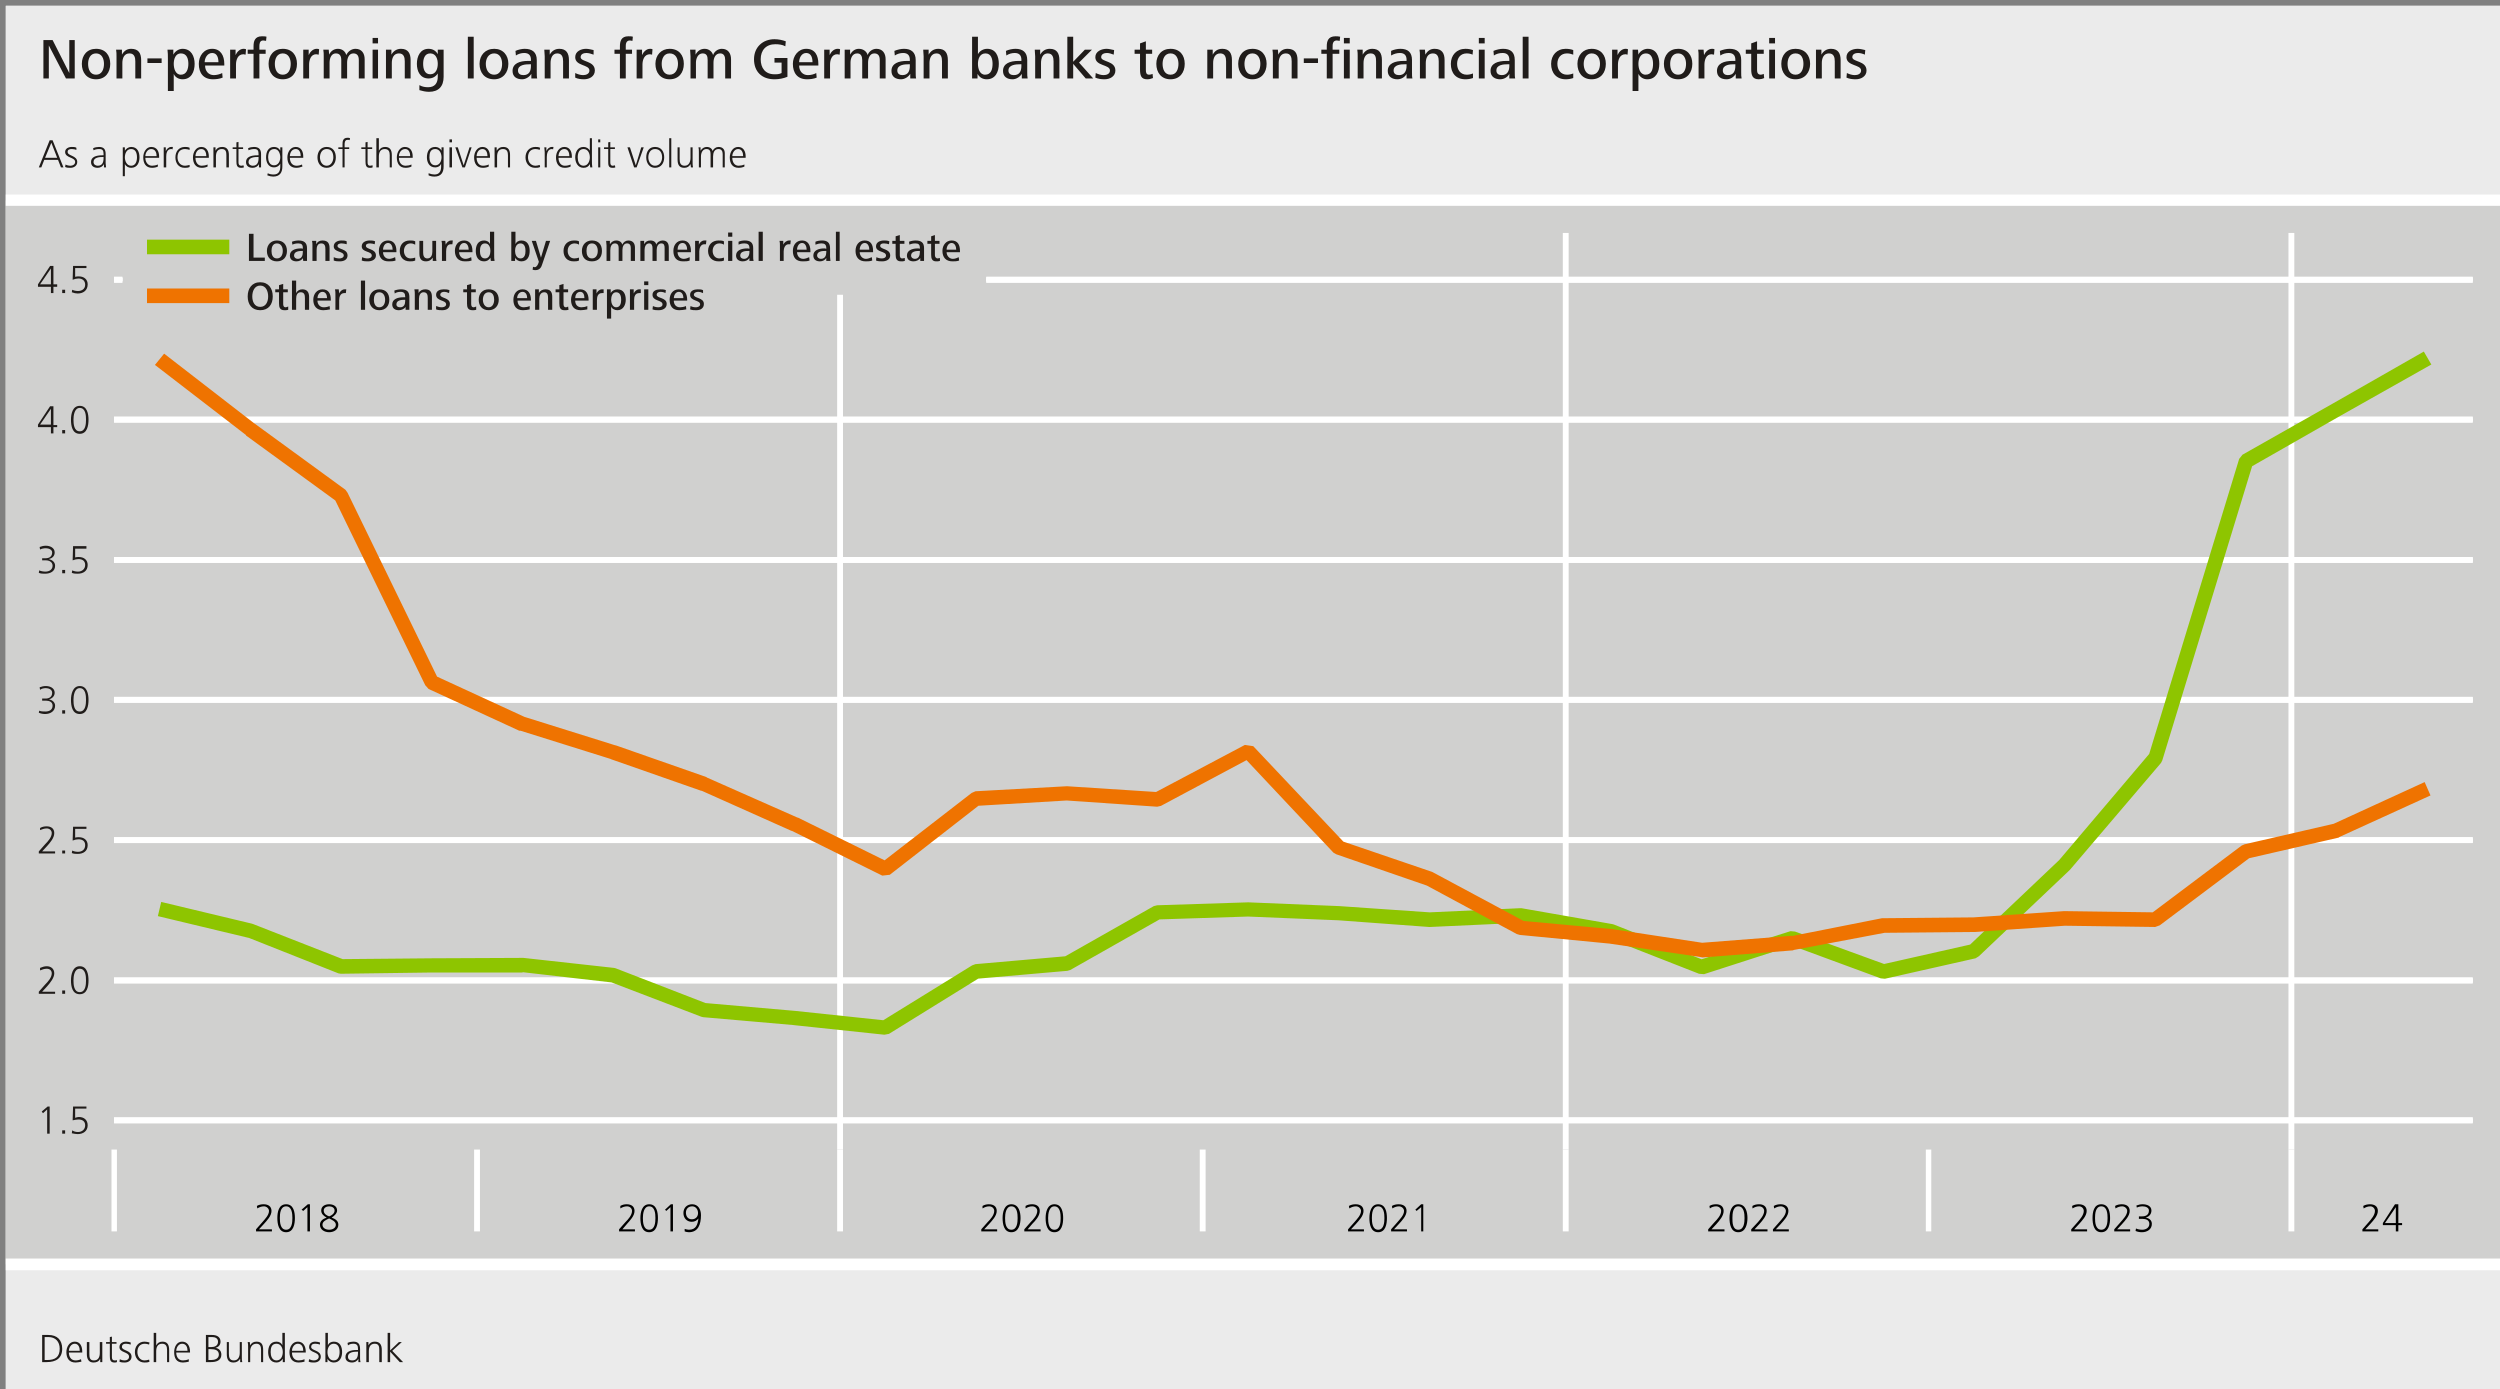 <?xml version="1.0" encoding="UTF-8"?>
<!DOCTYPE svg PUBLIC '-//W3C//DTD SVG 1.0//EN'
          'http://www.w3.org/TR/2001/REC-SVG-20010904/DTD/svg10.dtd'>
<svg xmlns:xlink="http://www.w3.org/1999/xlink" style="fill-opacity:1; color-rendering:auto; color-interpolation:auto; text-rendering:auto; stroke:black; stroke-linecap:square; stroke-miterlimit:10; shape-rendering:auto; stroke-opacity:1; fill:black; stroke-dasharray:none; font-weight:normal; stroke-width:1; font-family:&apos;Dialog&apos;; font-style:normal; stroke-linejoin:miter; font-size:12; stroke-dashoffset:0; image-rendering:auto;" width="1796" height="998" xmlns="http://www.w3.org/2000/svg"
><rect width="100%" height="100%" fill="#808080" stroke="none"/><!--Generated by the Batik Graphics2D SVG Generator--><defs id="genericDefs"
  /><g
  ><defs id="defs1"
    ><clipPath clipPathUnits="userSpaceOnUse" id="clipPath1"
      ><path d="M0.259 0.544 L5.905 0.544 L5.905 2.739 L0.259 2.739 L0.259 0.544 Z"
      /></clipPath
    ></defs
    ><g transform="scale(4.168,4.167) translate(1,1) scale(72,72)" style="fill:white; text-rendering:geometricPrecision; color-rendering:optimizeQuality; stroke:white; image-rendering:optimizeQuality;"
    ><rect x="0" width="5.984" height="3.327" y="0" style="stroke:none;"
    /></g
    ><g transform="matrix(300.121,0,0,299.99,4.168,4.167)" style="fill:rgb(235,235,235); text-rendering:geometricPrecision; color-rendering:optimizeQuality; stroke:rgb(235,235,235); image-rendering:optimizeQuality;"
    ><path style="stroke:none;" d="M0 0 L5.984 0 L5.984 3.327 L0 3.327 L0 0 Z"
    /></g
    ><g transform="matrix(300.121,0,0,299.99,4.168,4.167)" style="fill:rgb(208,208,207); text-rendering:geometricPrecision; color-rendering:optimizeQuality; image-rendering:optimizeQuality; stroke:rgb(208,208,207); stroke-width:0;"
    ><path style="stroke:none;" d="M0 0.466 L5.984 0.466 L5.984 3.014 L0 3.014 L0 0.466 Z"
    /></g
    ><g transform="matrix(300.121,0,0,299.99,4.168,4.167)" style="stroke-linecap:butt; fill:white; text-rendering:geometricPrecision; color-rendering:optimizeQuality; image-rendering:optimizeQuality; stroke:white; stroke-width:0.014;"
    ><path style="stroke:none;" d="M-0 0.452 L-0 0.452 L5.984 0.452 L5.984 0.479 L0 0.479 Z"
    /></g
    ><g transform="matrix(300.121,0,0,299.99,4.168,4.167)" style="fill:rgb(32,28,26); text-rendering:geometricPrecision; color-rendering:optimizeQuality; image-rendering:optimizeQuality; stroke:rgb(32,28,26); stroke-width:0;"
    ><path style="stroke:none;" d="M0.165 0.174 L0.165 0.082 L0.152 0.082 L0.152 0.161 L0.112 0.082 L0.09 0.082 L0.09 0.174 L0.103 0.174 L0.103 0.095 L0.144 0.174 ZM0.25 0.139 C0.25 0.118 0.238 0.103 0.216 0.103 C0.195 0.103 0.182 0.118 0.182 0.139 C0.182 0.16 0.194 0.176 0.216 0.176 C0.238 0.176 0.25 0.16 0.25 0.139 ZM0.235 0.139 C0.235 0.152 0.23 0.165 0.216 0.165 C0.202 0.165 0.197 0.152 0.197 0.139 C0.197 0.127 0.202 0.114 0.216 0.114 C0.23 0.114 0.235 0.127 0.235 0.139 ZM0.324 0.174 L0.324 0.13 C0.324 0.114 0.318 0.103 0.3 0.103 C0.29 0.103 0.283 0.108 0.278 0.117 L0.278 0.105 L0.264 0.105 C0.265 0.11 0.265 0.116 0.265 0.121 L0.265 0.174 L0.279 0.174 L0.279 0.137 C0.279 0.126 0.283 0.114 0.296 0.114 C0.308 0.114 0.31 0.124 0.31 0.133 L0.31 0.174 ZM0.373 0.137 L0.373 0.126 L0.339 0.126 L0.339 0.137 ZM0.452 0.139 C0.452 0.121 0.444 0.103 0.423 0.103 C0.414 0.103 0.405 0.109 0.401 0.117 L0.401 0.105 L0.387 0.105 C0.388 0.112 0.388 0.119 0.388 0.127 L0.388 0.204 L0.402 0.204 L0.402 0.163 C0.405 0.171 0.414 0.176 0.423 0.176 C0.444 0.176 0.452 0.158 0.452 0.139 ZM0.437 0.139 C0.437 0.151 0.433 0.165 0.419 0.165 C0.406 0.165 0.402 0.15 0.402 0.139 C0.402 0.128 0.406 0.114 0.419 0.114 C0.434 0.114 0.437 0.128 0.437 0.139 ZM0.523 0.143 L0.523 0.139 C0.523 0.119 0.514 0.103 0.494 0.103 C0.474 0.103 0.462 0.12 0.462 0.139 C0.462 0.161 0.473 0.176 0.496 0.176 C0.503 0.176 0.512 0.175 0.519 0.172 L0.518 0.161 C0.513 0.164 0.504 0.166 0.498 0.166 C0.485 0.166 0.477 0.156 0.477 0.143 ZM0.509 0.135 L0.476 0.135 C0.476 0.126 0.482 0.113 0.494 0.113 C0.506 0.113 0.509 0.125 0.509 0.135 ZM0.575 0.104 C0.573 0.103 0.571 0.103 0.569 0.103 C0.56 0.103 0.553 0.111 0.55 0.118 L0.55 0.105 L0.537 0.105 C0.537 0.11 0.537 0.116 0.537 0.121 L0.537 0.174 L0.551 0.174 L0.551 0.141 C0.551 0.13 0.555 0.116 0.569 0.116 C0.57 0.116 0.572 0.117 0.574 0.117 ZM0.624 0.074 C0.621 0.073 0.616 0.073 0.613 0.073 C0.596 0.073 0.593 0.085 0.593 0.097 L0.593 0.105 L0.579 0.105 L0.579 0.115 L0.593 0.115 L0.593 0.174 L0.607 0.174 L0.607 0.115 L0.622 0.115 L0.622 0.105 L0.607 0.105 L0.607 0.097 C0.607 0.093 0.607 0.083 0.616 0.083 C0.619 0.083 0.621 0.084 0.623 0.084 ZM0.697 0.139 C0.697 0.118 0.685 0.103 0.663 0.103 C0.642 0.103 0.629 0.118 0.629 0.139 C0.629 0.16 0.641 0.176 0.663 0.176 C0.685 0.176 0.697 0.16 0.697 0.139 ZM0.682 0.139 C0.682 0.152 0.677 0.165 0.663 0.165 C0.649 0.165 0.644 0.152 0.644 0.139 C0.644 0.127 0.649 0.114 0.663 0.114 C0.677 0.114 0.682 0.127 0.682 0.139 ZM0.75 0.104 C0.748 0.103 0.746 0.103 0.744 0.103 C0.735 0.103 0.728 0.111 0.725 0.118 L0.725 0.105 L0.712 0.105 C0.712 0.11 0.712 0.116 0.712 0.121 L0.712 0.174 L0.726 0.174 L0.726 0.141 C0.726 0.13 0.73 0.116 0.743 0.116 C0.745 0.116 0.747 0.117 0.749 0.117 ZM0.859 0.174 L0.859 0.128 C0.859 0.114 0.852 0.103 0.837 0.103 C0.828 0.103 0.819 0.109 0.815 0.118 C0.813 0.11 0.806 0.103 0.795 0.103 C0.786 0.103 0.778 0.108 0.774 0.117 L0.773 0.105 L0.76 0.105 C0.761 0.11 0.761 0.116 0.761 0.121 L0.761 0.174 L0.775 0.174 L0.775 0.136 C0.775 0.126 0.779 0.114 0.79 0.114 C0.8 0.114 0.803 0.121 0.803 0.13 L0.803 0.174 L0.817 0.174 L0.817 0.136 C0.817 0.126 0.821 0.114 0.832 0.114 C0.842 0.114 0.845 0.121 0.845 0.13 L0.845 0.174 ZM0.891 0.09 L0.891 0.077 L0.878 0.077 L0.878 0.09 ZM0.891 0.174 L0.891 0.105 L0.878 0.105 L0.878 0.174 ZM0.969 0.174 L0.969 0.13 C0.969 0.114 0.963 0.103 0.946 0.103 C0.936 0.103 0.928 0.108 0.923 0.117 L0.923 0.105 L0.91 0.105 C0.91 0.11 0.91 0.116 0.91 0.121 L0.91 0.174 L0.924 0.174 L0.924 0.137 C0.924 0.126 0.928 0.114 0.941 0.114 C0.953 0.114 0.955 0.124 0.955 0.133 L0.955 0.174 ZM1.048 0.17 L1.048 0.105 L1.034 0.105 L1.034 0.116 C1.03 0.108 1.022 0.103 1.012 0.103 C0.992 0.103 0.984 0.121 0.984 0.139 C0.984 0.157 0.992 0.174 1.012 0.174 C1.021 0.174 1.029 0.17 1.034 0.162 L1.034 0.17 C1.034 0.185 1.027 0.195 1.011 0.195 C1.004 0.195 0.997 0.194 0.99 0.19 L0.99 0.202 C0.997 0.204 1.005 0.206 1.013 0.206 C1.036 0.206 1.048 0.193 1.048 0.17 ZM1.034 0.139 C1.034 0.15 1.03 0.164 1.016 0.164 C1.002 0.164 0.999 0.15 0.999 0.139 C0.999 0.128 1.002 0.114 1.016 0.114 C1.03 0.114 1.034 0.128 1.034 0.139 Z"
      /><path style="stroke:none;" d="M1.12 0.174 L1.12 0.074 L1.106 0.074 L1.106 0.174 ZM1.203 0.139 C1.203 0.118 1.19 0.103 1.169 0.103 C1.148 0.103 1.134 0.118 1.134 0.139 C1.134 0.16 1.146 0.176 1.169 0.176 C1.19 0.176 1.203 0.16 1.203 0.139 ZM1.188 0.139 C1.188 0.152 1.183 0.165 1.169 0.165 C1.155 0.165 1.149 0.152 1.149 0.139 C1.149 0.127 1.155 0.114 1.169 0.114 C1.183 0.114 1.188 0.127 1.188 0.139 ZM1.272 0.174 C1.271 0.17 1.271 0.165 1.271 0.159 L1.271 0.13 C1.271 0.111 1.26 0.103 1.242 0.103 C1.236 0.103 1.226 0.105 1.22 0.108 L1.221 0.119 C1.227 0.115 1.234 0.113 1.241 0.113 C1.252 0.113 1.257 0.119 1.257 0.129 L1.257 0.132 C1.255 0.132 1.252 0.132 1.25 0.132 C1.23 0.132 1.213 0.138 1.213 0.156 C1.213 0.17 1.223 0.176 1.236 0.176 C1.244 0.176 1.253 0.171 1.258 0.163 L1.258 0.174 ZM1.257 0.144 C1.257 0.156 1.253 0.166 1.239 0.166 C1.232 0.166 1.226 0.163 1.226 0.155 C1.226 0.141 1.244 0.14 1.255 0.14 L1.257 0.14 ZM1.348 0.174 L1.348 0.13 C1.348 0.114 1.342 0.103 1.325 0.103 C1.315 0.103 1.307 0.108 1.302 0.117 L1.302 0.105 L1.289 0.105 C1.289 0.11 1.29 0.116 1.29 0.121 L1.29 0.174 L1.304 0.174 L1.304 0.137 C1.304 0.126 1.308 0.114 1.32 0.114 C1.332 0.114 1.334 0.124 1.334 0.133 L1.334 0.174 ZM1.41 0.155 C1.41 0.131 1.376 0.135 1.376 0.123 C1.376 0.115 1.384 0.113 1.39 0.113 C1.395 0.113 1.402 0.115 1.407 0.117 L1.407 0.106 C1.402 0.105 1.395 0.103 1.389 0.103 C1.377 0.103 1.363 0.109 1.363 0.123 C1.363 0.145 1.397 0.14 1.397 0.155 C1.397 0.163 1.389 0.166 1.382 0.166 C1.376 0.166 1.369 0.164 1.363 0.161 L1.363 0.172 C1.369 0.175 1.377 0.176 1.384 0.176 C1.397 0.176 1.41 0.169 1.41 0.155 Z"
      /><path style="stroke:none;" d="M1.501 0.074 C1.498 0.073 1.494 0.073 1.49 0.073 C1.473 0.073 1.47 0.085 1.47 0.097 L1.47 0.105 L1.457 0.105 L1.457 0.115 L1.47 0.115 L1.47 0.174 L1.484 0.174 L1.484 0.115 L1.499 0.115 L1.499 0.105 L1.484 0.105 L1.484 0.097 C1.484 0.093 1.484 0.083 1.494 0.083 C1.496 0.083 1.498 0.084 1.5 0.084 ZM1.548 0.104 C1.546 0.103 1.544 0.103 1.542 0.103 C1.533 0.103 1.526 0.111 1.523 0.118 L1.523 0.105 L1.51 0.105 C1.51 0.11 1.51 0.116 1.51 0.121 L1.51 0.174 L1.524 0.174 L1.524 0.141 C1.524 0.13 1.528 0.116 1.542 0.116 C1.544 0.116 1.545 0.117 1.547 0.117 ZM1.623 0.139 C1.623 0.118 1.611 0.103 1.589 0.103 C1.569 0.103 1.555 0.118 1.555 0.139 C1.555 0.16 1.567 0.176 1.589 0.176 C1.611 0.176 1.623 0.16 1.623 0.139 ZM1.609 0.139 C1.609 0.152 1.603 0.165 1.589 0.165 C1.575 0.165 1.57 0.152 1.57 0.139 C1.57 0.127 1.575 0.114 1.589 0.114 C1.604 0.114 1.609 0.127 1.609 0.139 ZM1.736 0.174 L1.736 0.128 C1.736 0.114 1.729 0.103 1.714 0.103 C1.705 0.103 1.696 0.109 1.693 0.118 C1.691 0.11 1.683 0.103 1.673 0.103 C1.663 0.103 1.656 0.108 1.651 0.117 L1.651 0.105 L1.638 0.105 C1.638 0.11 1.639 0.116 1.639 0.121 L1.639 0.174 L1.652 0.174 L1.652 0.136 C1.652 0.126 1.657 0.114 1.668 0.114 C1.678 0.114 1.68 0.121 1.68 0.13 L1.68 0.174 L1.694 0.174 L1.694 0.136 C1.694 0.126 1.698 0.114 1.71 0.114 C1.719 0.114 1.722 0.121 1.722 0.13 L1.722 0.174 Z"
      /><path style="stroke:none;" d="M1.871 0.17 L1.871 0.125 L1.84 0.125 L1.84 0.136 L1.857 0.136 L1.857 0.161 C1.851 0.164 1.846 0.164 1.84 0.164 C1.818 0.164 1.807 0.149 1.807 0.128 C1.807 0.106 1.82 0.092 1.842 0.092 C1.85 0.092 1.859 0.093 1.866 0.097 L1.867 0.085 C1.859 0.082 1.849 0.08 1.84 0.08 C1.812 0.08 1.791 0.099 1.791 0.128 C1.791 0.158 1.81 0.176 1.84 0.176 C1.851 0.176 1.861 0.174 1.871 0.17 ZM1.945 0.143 L1.945 0.139 C1.945 0.119 1.937 0.103 1.916 0.103 C1.897 0.103 1.884 0.12 1.884 0.139 C1.884 0.161 1.895 0.176 1.918 0.176 C1.925 0.176 1.934 0.175 1.941 0.172 L1.94 0.161 C1.935 0.164 1.927 0.166 1.92 0.166 C1.907 0.166 1.899 0.156 1.899 0.143 ZM1.931 0.135 L1.899 0.135 C1.899 0.126 1.904 0.113 1.916 0.113 C1.928 0.113 1.931 0.125 1.931 0.135 ZM1.997 0.104 C1.995 0.103 1.993 0.103 1.991 0.103 C1.982 0.103 1.975 0.111 1.972 0.118 L1.972 0.105 L1.959 0.105 C1.959 0.11 1.959 0.116 1.959 0.121 L1.959 0.174 L1.973 0.174 L1.973 0.141 C1.973 0.13 1.977 0.116 1.99 0.116 C1.992 0.116 1.994 0.117 1.996 0.117 ZM2.106 0.174 L2.106 0.128 C2.106 0.114 2.099 0.103 2.084 0.103 C2.075 0.103 2.066 0.109 2.063 0.118 C2.061 0.11 2.053 0.103 2.042 0.103 C2.033 0.103 2.026 0.108 2.021 0.117 L2.021 0.105 L2.008 0.105 C2.008 0.11 2.008 0.116 2.008 0.121 L2.008 0.174 L2.022 0.174 L2.022 0.136 C2.022 0.126 2.026 0.114 2.038 0.114 C2.047 0.114 2.05 0.121 2.05 0.13 L2.05 0.174 L2.064 0.174 L2.064 0.136 C2.064 0.126 2.068 0.114 2.079 0.114 C2.089 0.114 2.092 0.121 2.092 0.13 L2.092 0.174 ZM2.179 0.174 C2.178 0.17 2.178 0.165 2.178 0.159 L2.178 0.13 C2.178 0.111 2.167 0.103 2.15 0.103 C2.143 0.103 2.134 0.105 2.127 0.108 L2.128 0.119 C2.134 0.115 2.141 0.113 2.148 0.113 C2.159 0.113 2.164 0.119 2.164 0.129 L2.164 0.132 C2.162 0.132 2.159 0.132 2.157 0.132 C2.137 0.132 2.12 0.138 2.12 0.156 C2.12 0.17 2.13 0.176 2.143 0.176 C2.151 0.176 2.16 0.171 2.165 0.163 L2.165 0.174 ZM2.164 0.144 C2.164 0.156 2.16 0.166 2.146 0.166 C2.14 0.166 2.134 0.163 2.134 0.155 C2.134 0.141 2.151 0.14 2.162 0.14 L2.164 0.14 ZM2.255 0.174 L2.255 0.13 C2.255 0.114 2.249 0.103 2.232 0.103 C2.222 0.103 2.214 0.108 2.209 0.117 L2.209 0.105 L2.196 0.105 C2.196 0.11 2.197 0.116 2.197 0.121 L2.197 0.174 L2.211 0.174 L2.211 0.137 C2.211 0.126 2.215 0.114 2.228 0.114 C2.239 0.114 2.241 0.124 2.241 0.133 L2.241 0.174 Z"
      /><path style="stroke:none;" d="M2.377 0.139 C2.377 0.121 2.37 0.103 2.349 0.103 C2.34 0.103 2.331 0.108 2.327 0.116 L2.327 0.074 L2.313 0.074 L2.313 0.174 L2.326 0.174 L2.326 0.163 C2.331 0.172 2.339 0.176 2.348 0.176 C2.369 0.176 2.377 0.158 2.377 0.139 ZM2.362 0.139 C2.362 0.151 2.359 0.165 2.344 0.165 C2.331 0.165 2.327 0.15 2.327 0.139 C2.327 0.128 2.331 0.114 2.345 0.114 C2.359 0.114 2.362 0.128 2.362 0.139 ZM2.446 0.174 C2.445 0.17 2.445 0.165 2.445 0.159 L2.445 0.13 C2.445 0.111 2.434 0.103 2.417 0.103 C2.41 0.103 2.4 0.105 2.394 0.108 L2.395 0.119 C2.401 0.115 2.408 0.113 2.415 0.113 C2.426 0.113 2.431 0.119 2.431 0.129 L2.431 0.132 C2.429 0.132 2.426 0.132 2.424 0.132 C2.404 0.132 2.387 0.138 2.387 0.156 C2.387 0.17 2.397 0.176 2.41 0.176 C2.418 0.176 2.427 0.171 2.432 0.163 L2.432 0.174 ZM2.431 0.144 C2.431 0.156 2.427 0.166 2.413 0.166 C2.406 0.166 2.4 0.163 2.4 0.155 C2.4 0.141 2.418 0.14 2.429 0.14 L2.431 0.14 ZM2.522 0.174 L2.522 0.13 C2.522 0.114 2.516 0.103 2.499 0.103 C2.489 0.103 2.481 0.108 2.476 0.117 L2.476 0.105 L2.463 0.105 C2.463 0.11 2.464 0.116 2.464 0.121 L2.464 0.174 L2.478 0.174 L2.478 0.137 C2.478 0.126 2.482 0.114 2.494 0.114 C2.506 0.114 2.508 0.124 2.508 0.133 L2.508 0.174 ZM2.603 0.174 L2.569 0.136 L2.6 0.105 L2.583 0.105 L2.555 0.134 L2.555 0.074 L2.541 0.074 L2.541 0.174 L2.555 0.174 L2.555 0.139 L2.585 0.174 ZM2.656 0.155 C2.656 0.131 2.622 0.135 2.622 0.123 C2.622 0.115 2.63 0.113 2.636 0.113 C2.641 0.113 2.647 0.115 2.652 0.117 L2.653 0.106 C2.647 0.105 2.641 0.103 2.635 0.103 C2.623 0.103 2.608 0.109 2.608 0.123 C2.608 0.145 2.643 0.14 2.643 0.155 C2.643 0.163 2.635 0.166 2.628 0.166 C2.622 0.166 2.615 0.164 2.609 0.161 L2.608 0.172 C2.615 0.175 2.622 0.176 2.63 0.176 C2.643 0.176 2.656 0.169 2.656 0.155 Z"
      /><path style="stroke:none;" d="M2.746 0.173 L2.745 0.163 C2.743 0.164 2.74 0.165 2.737 0.165 C2.73 0.165 2.729 0.16 2.729 0.154 L2.729 0.115 L2.744 0.115 L2.744 0.105 L2.729 0.105 L2.729 0.085 L2.715 0.09 L2.715 0.105 L2.702 0.105 L2.702 0.115 L2.715 0.115 L2.715 0.152 C2.715 0.166 2.717 0.176 2.732 0.176 C2.737 0.176 2.741 0.175 2.746 0.173 ZM2.822 0.139 C2.822 0.118 2.81 0.103 2.788 0.103 C2.767 0.103 2.754 0.118 2.754 0.139 C2.754 0.16 2.766 0.176 2.788 0.176 C2.81 0.176 2.822 0.16 2.822 0.139 ZM2.807 0.139 C2.807 0.152 2.802 0.165 2.788 0.165 C2.774 0.165 2.769 0.152 2.769 0.139 C2.769 0.127 2.774 0.114 2.788 0.114 C2.802 0.114 2.807 0.127 2.807 0.139 Z"
      /><path style="stroke:none;" d="M2.935 0.174 L2.935 0.13 C2.935 0.114 2.929 0.103 2.912 0.103 C2.901 0.103 2.894 0.108 2.889 0.117 L2.889 0.105 L2.876 0.105 C2.876 0.11 2.876 0.116 2.876 0.121 L2.876 0.174 L2.89 0.174 L2.89 0.137 C2.89 0.126 2.894 0.114 2.907 0.114 C2.919 0.114 2.921 0.124 2.921 0.133 L2.921 0.174 ZM3.018 0.139 C3.018 0.118 3.006 0.103 2.984 0.103 C2.963 0.103 2.95 0.118 2.95 0.139 C2.95 0.16 2.962 0.176 2.984 0.176 C3.006 0.176 3.018 0.16 3.018 0.139 ZM3.003 0.139 C3.003 0.152 2.998 0.165 2.984 0.165 C2.97 0.165 2.965 0.152 2.965 0.139 C2.965 0.127 2.97 0.114 2.984 0.114 C2.998 0.114 3.003 0.127 3.003 0.139 ZM3.092 0.174 L3.092 0.13 C3.092 0.114 3.086 0.103 3.068 0.103 C3.058 0.103 3.05 0.108 3.046 0.117 L3.045 0.105 L3.032 0.105 C3.033 0.11 3.033 0.116 3.033 0.121 L3.033 0.174 L3.047 0.174 L3.047 0.137 C3.047 0.126 3.051 0.114 3.064 0.114 C3.076 0.114 3.078 0.124 3.078 0.133 L3.078 0.174 ZM3.141 0.137 L3.141 0.126 L3.107 0.126 L3.107 0.137 ZM3.194 0.074 C3.19 0.073 3.186 0.073 3.183 0.073 C3.165 0.073 3.162 0.085 3.162 0.097 L3.162 0.105 L3.149 0.105 L3.149 0.115 L3.162 0.115 L3.162 0.174 L3.176 0.174 L3.176 0.115 L3.192 0.115 L3.192 0.105 L3.176 0.105 L3.176 0.097 C3.176 0.093 3.176 0.083 3.186 0.083 C3.188 0.083 3.191 0.084 3.193 0.084 ZM3.217 0.09 L3.217 0.077 L3.203 0.077 L3.203 0.09 ZM3.217 0.174 L3.217 0.105 L3.203 0.105 L3.203 0.174 ZM3.294 0.174 L3.294 0.13 C3.294 0.114 3.288 0.103 3.271 0.103 C3.261 0.103 3.253 0.108 3.248 0.117 L3.248 0.105 L3.235 0.105 C3.236 0.11 3.236 0.116 3.236 0.121 L3.236 0.174 L3.25 0.174 L3.25 0.137 C3.25 0.126 3.254 0.114 3.267 0.114 C3.279 0.114 3.28 0.124 3.28 0.133 L3.28 0.174 ZM3.367 0.174 C3.366 0.17 3.366 0.165 3.366 0.159 L3.366 0.13 C3.366 0.111 3.356 0.103 3.338 0.103 C3.331 0.103 3.322 0.105 3.316 0.108 L3.316 0.119 C3.323 0.115 3.33 0.113 3.337 0.113 C3.348 0.113 3.353 0.119 3.353 0.129 L3.353 0.132 C3.35 0.132 3.348 0.132 3.346 0.132 C3.325 0.132 3.308 0.138 3.308 0.156 C3.308 0.17 3.319 0.176 3.331 0.176 C3.34 0.176 3.349 0.171 3.353 0.163 L3.353 0.174 ZM3.353 0.144 C3.353 0.156 3.348 0.166 3.335 0.166 C3.328 0.166 3.322 0.163 3.322 0.155 C3.322 0.141 3.339 0.14 3.35 0.14 L3.353 0.14 ZM3.444 0.174 L3.444 0.13 C3.444 0.114 3.438 0.103 3.42 0.103 C3.41 0.103 3.403 0.108 3.398 0.117 L3.397 0.105 L3.384 0.105 C3.385 0.11 3.385 0.116 3.385 0.121 L3.385 0.174 L3.399 0.174 L3.399 0.137 C3.399 0.126 3.403 0.114 3.416 0.114 C3.428 0.114 3.43 0.124 3.43 0.133 L3.43 0.174 ZM3.512 0.173 L3.512 0.162 C3.507 0.164 3.502 0.165 3.497 0.165 C3.482 0.165 3.474 0.153 3.474 0.139 C3.474 0.125 3.482 0.114 3.497 0.114 C3.502 0.114 3.507 0.115 3.511 0.117 L3.512 0.106 C3.506 0.104 3.5 0.103 3.494 0.103 C3.473 0.103 3.459 0.118 3.459 0.139 C3.459 0.161 3.471 0.176 3.494 0.176 C3.5 0.176 3.506 0.175 3.512 0.173 ZM3.54 0.09 L3.54 0.077 L3.526 0.077 L3.526 0.09 ZM3.54 0.174 L3.54 0.105 L3.526 0.105 L3.526 0.174 ZM3.613 0.174 C3.612 0.17 3.612 0.165 3.612 0.159 L3.612 0.13 C3.612 0.111 3.602 0.103 3.584 0.103 C3.577 0.103 3.568 0.105 3.561 0.108 L3.562 0.119 C3.568 0.115 3.575 0.113 3.583 0.113 C3.594 0.113 3.599 0.119 3.599 0.129 L3.599 0.132 C3.596 0.132 3.594 0.132 3.592 0.132 C3.571 0.132 3.554 0.138 3.554 0.156 C3.554 0.17 3.565 0.176 3.577 0.176 C3.586 0.176 3.595 0.171 3.599 0.163 L3.599 0.174 ZM3.599 0.144 C3.599 0.156 3.594 0.166 3.581 0.166 C3.574 0.166 3.568 0.163 3.568 0.155 C3.568 0.141 3.585 0.14 3.596 0.14 L3.599 0.14 ZM3.645 0.174 L3.645 0.074 L3.631 0.074 L3.631 0.174 Z"
      /><path style="stroke:none;" d="M3.752 0.173 L3.752 0.162 C3.747 0.164 3.742 0.165 3.737 0.165 C3.722 0.165 3.714 0.153 3.714 0.139 C3.714 0.125 3.722 0.114 3.737 0.114 C3.742 0.114 3.747 0.115 3.752 0.117 L3.752 0.106 C3.747 0.104 3.74 0.103 3.734 0.103 C3.713 0.103 3.699 0.118 3.699 0.139 C3.699 0.161 3.712 0.176 3.734 0.176 C3.74 0.176 3.746 0.175 3.752 0.173 ZM3.83 0.139 C3.83 0.118 3.818 0.103 3.796 0.103 C3.776 0.103 3.762 0.118 3.762 0.139 C3.762 0.16 3.774 0.176 3.796 0.176 C3.818 0.176 3.83 0.16 3.83 0.139 ZM3.816 0.139 C3.816 0.152 3.81 0.165 3.796 0.165 C3.783 0.165 3.777 0.152 3.777 0.139 C3.777 0.127 3.783 0.114 3.796 0.114 C3.811 0.114 3.816 0.127 3.816 0.139 ZM3.883 0.104 C3.881 0.103 3.879 0.103 3.877 0.103 C3.868 0.103 3.861 0.111 3.858 0.118 L3.858 0.105 L3.845 0.105 C3.845 0.11 3.845 0.116 3.845 0.121 L3.845 0.174 L3.859 0.174 L3.859 0.141 C3.859 0.13 3.863 0.116 3.877 0.116 C3.879 0.116 3.881 0.117 3.882 0.117 ZM3.958 0.139 C3.958 0.121 3.951 0.103 3.93 0.103 C3.921 0.103 3.911 0.109 3.908 0.117 L3.907 0.105 L3.894 0.105 C3.894 0.112 3.894 0.119 3.894 0.127 L3.894 0.204 L3.908 0.204 L3.908 0.163 C3.912 0.171 3.92 0.176 3.929 0.176 C3.95 0.176 3.958 0.158 3.958 0.139 ZM3.943 0.139 C3.943 0.151 3.94 0.165 3.925 0.165 C3.912 0.165 3.908 0.15 3.908 0.139 C3.908 0.128 3.912 0.114 3.926 0.114 C3.94 0.114 3.943 0.128 3.943 0.139 ZM4.037 0.139 C4.037 0.118 4.025 0.103 4.003 0.103 C3.982 0.103 3.969 0.118 3.969 0.139 C3.969 0.16 3.981 0.176 4.003 0.176 C4.025 0.176 4.037 0.16 4.037 0.139 ZM4.022 0.139 C4.022 0.152 4.017 0.165 4.003 0.165 C3.989 0.165 3.984 0.152 3.984 0.139 C3.984 0.127 3.989 0.114 4.003 0.114 C4.017 0.114 4.022 0.127 4.022 0.139 ZM4.09 0.104 C4.088 0.103 4.086 0.103 4.084 0.103 C4.075 0.103 4.068 0.111 4.065 0.118 L4.064 0.105 L4.051 0.105 C4.052 0.11 4.052 0.116 4.052 0.121 L4.052 0.174 L4.066 0.174 L4.066 0.141 C4.066 0.13 4.07 0.116 4.083 0.116 C4.085 0.116 4.087 0.117 4.089 0.117 ZM4.155 0.174 C4.154 0.17 4.154 0.165 4.154 0.159 L4.154 0.13 C4.154 0.111 4.144 0.103 4.126 0.103 C4.119 0.103 4.11 0.105 4.103 0.108 L4.104 0.119 C4.11 0.115 4.117 0.113 4.124 0.113 C4.135 0.113 4.14 0.119 4.14 0.129 L4.14 0.132 C4.138 0.132 4.135 0.132 4.133 0.132 C4.113 0.132 4.096 0.138 4.096 0.156 C4.096 0.17 4.106 0.176 4.119 0.176 C4.128 0.176 4.136 0.171 4.141 0.163 L4.141 0.174 ZM4.14 0.144 C4.14 0.156 4.136 0.166 4.122 0.166 C4.116 0.166 4.11 0.163 4.11 0.155 C4.11 0.141 4.127 0.14 4.138 0.14 L4.14 0.14 ZM4.209 0.173 L4.208 0.163 C4.206 0.164 4.203 0.165 4.201 0.165 C4.194 0.165 4.192 0.16 4.192 0.154 L4.192 0.115 L4.208 0.115 L4.208 0.105 L4.192 0.105 L4.192 0.085 L4.178 0.09 L4.178 0.105 L4.165 0.105 L4.165 0.115 L4.178 0.115 L4.178 0.152 C4.178 0.166 4.181 0.176 4.196 0.176 C4.2 0.176 4.205 0.175 4.209 0.173 ZM4.235 0.09 L4.235 0.077 L4.221 0.077 L4.221 0.09 ZM4.235 0.174 L4.235 0.105 L4.221 0.105 L4.221 0.174 ZM4.319 0.139 C4.319 0.118 4.306 0.103 4.284 0.103 C4.263 0.103 4.25 0.118 4.25 0.139 C4.25 0.16 4.262 0.176 4.284 0.176 C4.306 0.176 4.319 0.16 4.319 0.139 ZM4.303 0.139 C4.303 0.152 4.298 0.165 4.284 0.165 C4.27 0.165 4.265 0.152 4.265 0.139 C4.265 0.127 4.27 0.114 4.284 0.114 C4.299 0.114 4.303 0.127 4.303 0.139 ZM4.392 0.174 L4.392 0.13 C4.392 0.114 4.386 0.103 4.369 0.103 C4.359 0.103 4.351 0.108 4.346 0.117 L4.346 0.105 L4.333 0.105 C4.333 0.11 4.333 0.116 4.333 0.121 L4.333 0.174 L4.347 0.174 L4.347 0.137 C4.347 0.126 4.351 0.114 4.364 0.114 C4.376 0.114 4.378 0.124 4.378 0.133 L4.378 0.174 ZM4.454 0.155 C4.454 0.131 4.42 0.135 4.42 0.123 C4.42 0.115 4.428 0.113 4.434 0.113 C4.439 0.113 4.446 0.115 4.45 0.117 L4.451 0.106 C4.446 0.105 4.439 0.103 4.433 0.103 C4.42 0.103 4.406 0.109 4.406 0.123 C4.406 0.145 4.441 0.14 4.441 0.155 C4.441 0.163 4.433 0.166 4.426 0.166 C4.42 0.166 4.413 0.164 4.407 0.161 L4.406 0.172 C4.413 0.175 4.42 0.176 4.428 0.176 C4.441 0.176 4.454 0.169 4.454 0.155 Z"
    /></g
    ><g transform="matrix(300.121,0,0,299.99,4.168,4.167)" style="stroke-linecap:butt; fill:white; text-rendering:geometricPrecision; color-rendering:optimizeQuality; image-rendering:optimizeQuality; stroke:white; stroke-width:0.007;"
    ><path style="stroke:none;" d="M0.259 2.666 L0.259 2.673 L5.905 2.673 L5.905 2.666 Z"
      /><path style="stroke:none;" d="M0.259 2.662 L0.259 2.676 L5.905 2.676 L5.905 2.662 Z"
      /><path style="stroke:none;" d="M0.259 2.33 L0.259 2.337 L5.905 2.337 L5.905 2.33 Z"
      /><path style="stroke:none;" d="M0.259 2.327 L0.259 2.341 L5.905 2.341 L5.905 2.327 Z"
      /><path style="stroke:none;" d="M0.259 1.994 L0.259 2.002 L5.905 2.002 L5.905 1.994 Z"
      /><path style="stroke:none;" d="M0.259 1.991 L0.259 2.005 L5.905 2.005 L5.905 1.991 Z"
      /><path style="stroke:none;" d="M0.259 1.659 L0.259 1.666 L5.905 1.666 L5.905 1.659 Z"
      /><path style="stroke:none;" d="M0.259 1.655 L0.259 1.669 L5.905 1.669 L5.905 1.655 Z"
      /><path style="stroke:none;" d="M0.259 1.323 L0.259 1.331 L5.905 1.331 L5.905 1.323 Z"
      /><path style="stroke:none;" d="M0.259 1.32 L0.259 1.334 L5.905 1.334 L5.905 1.32 Z"
      /><path style="stroke:none;" d="M0.259 0.988 L0.259 0.995 L5.905 0.995 L5.905 0.988 Z"
      /><path style="stroke:none;" d="M0.259 0.984 L0.259 0.998 L5.905 0.998 L5.905 0.984 Z"
      /><path style="stroke:none;" d="M0.259 0.652 L0.259 0.659 L0.279 0.659 L0.279 0.654 L0.279 0.652 ZM2.347 0.652 L2.347 0.659 L5.905 0.659 L5.905 0.652 Z"
      /><path style="stroke:none;" d="M0.259 0.649 L0.259 0.663 L0.279 0.663 L0.279 0.654 L0.279 0.649 ZM2.347 0.649 L2.347 0.663 L5.905 0.663 L5.905 0.649 Z"
      /><path style="stroke:none;" d="M0.259 2.666 L0.259 2.673 L5.905 2.673 L5.905 2.666 Z"
      /><path style="stroke:none;" d="M0.259 2.662 L0.259 2.676 L5.905 2.676 L5.905 2.662 Z"
    /></g
    ><g transform="matrix(300.121,0,0,299.99,4.168,4.167)" style="stroke-linecap:butt; fill:white; text-rendering:geometricPrecision; color-rendering:optimizeQuality; image-rendering:optimizeQuality; stroke:white; stroke-width:0.007;"
    ><path style="stroke:none;" d="M0.259 2.33 L0.259 2.337 L5.905 2.337 L5.905 2.33 Z"
      /><path style="stroke:none;" d="M0.259 2.327 L0.259 2.341 L5.905 2.341 L5.905 2.327 Z"
    /></g
    ><g transform="matrix(300.121,0,0,299.99,4.168,4.167)" style="stroke-linecap:butt; fill:white; text-rendering:geometricPrecision; color-rendering:optimizeQuality; image-rendering:optimizeQuality; stroke:white; stroke-width:0.007;"
    ><path style="stroke:none;" d="M0.259 1.994 L0.259 2.002 L5.905 2.002 L5.905 1.994 Z"
      /><path style="stroke:none;" d="M0.259 1.991 L0.259 2.005 L5.905 2.005 L5.905 1.991 Z"
    /></g
    ><g transform="matrix(300.121,0,0,299.99,4.168,4.167)" style="stroke-linecap:butt; fill:white; text-rendering:geometricPrecision; color-rendering:optimizeQuality; image-rendering:optimizeQuality; stroke:white; stroke-width:0.007;"
    ><path style="stroke:none;" d="M0.259 1.659 L0.259 1.666 L5.905 1.666 L5.905 1.659 Z"
      /><path style="stroke:none;" d="M0.259 1.655 L0.259 1.669 L5.905 1.669 L5.905 1.655 Z"
    /></g
    ><g transform="matrix(300.121,0,0,299.99,4.168,4.167)" style="stroke-linecap:butt; fill:white; text-rendering:geometricPrecision; color-rendering:optimizeQuality; image-rendering:optimizeQuality; stroke:white; stroke-width:0.007;"
    ><path style="stroke:none;" d="M0.259 1.323 L0.259 1.331 L5.905 1.331 L5.905 1.323 Z"
      /><path style="stroke:none;" d="M0.259 1.32 L0.259 1.334 L5.905 1.334 L5.905 1.32 Z"
    /></g
    ><g transform="matrix(300.121,0,0,299.99,4.168,4.167)" style="stroke-linecap:butt; fill:white; text-rendering:geometricPrecision; color-rendering:optimizeQuality; image-rendering:optimizeQuality; stroke:white; stroke-width:0.007;"
    ><path style="stroke:none;" d="M0.259 0.988 L0.259 0.995 L5.905 0.995 L5.905 0.988 Z"
      /><path style="stroke:none;" d="M0.259 0.984 L0.259 0.998 L5.905 0.998 L5.905 0.984 Z"
    /></g
    ><g transform="matrix(300.121,0,0,299.99,4.168,4.167)" style="stroke-linecap:butt; fill:white; text-rendering:geometricPrecision; color-rendering:optimizeQuality; image-rendering:optimizeQuality; stroke:white; stroke-width:0.007;"
    ><path style="stroke:none;" d="M0.259 0.652 L0.259 0.659 L0.279 0.659 L0.279 0.654 L0.279 0.652 ZM2.347 0.652 L2.347 0.659 L5.905 0.659 L5.905 0.652 Z"
      /><path style="stroke:none;" d="M0.259 0.649 L0.259 0.663 L0.279 0.663 L0.279 0.654 L0.279 0.649 ZM2.347 0.649 L2.347 0.663 L5.905 0.663 L5.905 0.649 Z"
    /></g
    ><g transform="matrix(300.121,0,0,299.99,4.168,4.167)" style="stroke-linecap:butt; fill:rgb(32,28,26); text-rendering:geometricPrecision; color-rendering:optimizeQuality; image-rendering:optimizeQuality; stroke:rgb(32,28,26); stroke-width:0.007;"
    ><path style="stroke:none;" d="M0.1 2.636 L0.086 2.648 L0.089 2.652 L0.099 2.643 L0.099 2.701 L0.105 2.701 L0.105 2.636 ZM0.135 2.693 L0.135 2.701 L0.142 2.701 L0.142 2.693 ZM0.161 2.636 L0.16 2.669 C0.165 2.668 0.17 2.667 0.174 2.667 C0.183 2.667 0.19 2.671 0.19 2.681 C0.19 2.691 0.182 2.697 0.173 2.697 C0.168 2.697 0.163 2.696 0.159 2.693 L0.158 2.7 C0.163 2.701 0.168 2.702 0.172 2.702 C0.186 2.702 0.196 2.694 0.196 2.681 C0.196 2.668 0.187 2.661 0.175 2.661 C0.172 2.661 0.169 2.662 0.166 2.663 L0.166 2.641 L0.193 2.641 L0.193 2.636 Z"
    /></g
    ><g transform="matrix(300.121,0,0,299.99,4.168,4.167)" style="stroke-linecap:butt; fill:rgb(32,28,26); text-rendering:geometricPrecision; color-rendering:optimizeQuality; image-rendering:optimizeQuality; stroke:rgb(32,28,26); stroke-width:0.007;"
    ><path style="stroke:none;" d="M0.177 2.306 C0.191 2.306 0.192 2.324 0.192 2.334 C0.192 2.344 0.191 2.362 0.177 2.362 C0.163 2.362 0.162 2.344 0.162 2.334 C0.162 2.324 0.164 2.306 0.177 2.306 ZM0.098 2.3 C0.092 2.3 0.087 2.302 0.082 2.304 L0.082 2.31 C0.087 2.308 0.092 2.306 0.098 2.306 C0.105 2.306 0.11 2.31 0.11 2.317 C0.11 2.327 0.101 2.337 0.094 2.344 L0.079 2.361 L0.079 2.366 L0.118 2.366 L0.118 2.361 L0.087 2.361 L0.099 2.348 C0.106 2.34 0.116 2.328 0.116 2.317 C0.116 2.306 0.108 2.3 0.098 2.3 ZM0.135 2.358 L0.135 2.366 L0.142 2.366 L0.142 2.358 ZM0.177 2.3 C0.16 2.3 0.156 2.32 0.156 2.334 C0.156 2.348 0.159 2.367 0.177 2.367 C0.195 2.367 0.198 2.348 0.198 2.334 C0.198 2.32 0.195 2.3 0.177 2.3 Z"
    /></g
    ><g transform="matrix(300.121,0,0,299.99,4.168,4.167)" style="stroke-linecap:butt; fill:rgb(32,28,26); text-rendering:geometricPrecision; color-rendering:optimizeQuality; image-rendering:optimizeQuality; stroke:rgb(32,28,26); stroke-width:0.007;"
    ><path style="stroke:none;" d="M0.098 1.965 C0.092 1.965 0.087 1.966 0.082 1.969 L0.082 1.974 C0.087 1.972 0.092 1.97 0.098 1.97 C0.105 1.97 0.11 1.975 0.11 1.981 C0.11 1.991 0.101 2.001 0.094 2.008 L0.079 2.025 L0.079 2.03 L0.118 2.03 L0.118 2.025 L0.087 2.025 L0.099 2.012 C0.106 2.004 0.116 1.993 0.116 1.981 C0.116 1.97 0.108 1.965 0.098 1.965 ZM0.135 2.023 L0.135 2.03 L0.142 2.03 L0.142 2.023 ZM0.161 1.966 L0.16 1.999 C0.165 1.997 0.17 1.996 0.174 1.996 C0.183 1.996 0.19 2 0.19 2.01 C0.19 2.021 0.182 2.026 0.173 2.026 C0.168 2.026 0.163 2.025 0.159 2.023 L0.158 2.029 C0.163 2.031 0.168 2.031 0.172 2.031 C0.186 2.031 0.196 2.024 0.196 2.01 C0.196 1.998 0.187 1.991 0.175 1.991 C0.172 1.991 0.169 1.991 0.166 1.992 L0.166 1.971 L0.193 1.971 L0.193 1.966 Z"
    /></g
    ><g transform="matrix(300.121,0,0,299.99,4.168,4.167)" style="stroke-linecap:butt; fill:rgb(32,28,26); text-rendering:geometricPrecision; color-rendering:optimizeQuality; image-rendering:optimizeQuality; stroke:rgb(32,28,26); stroke-width:0.007;"
    ><path style="stroke:none;" d="M0.177 1.634 C0.191 1.634 0.192 1.652 0.192 1.662 C0.192 1.672 0.191 1.69 0.177 1.69 C0.163 1.69 0.162 1.673 0.162 1.662 C0.162 1.653 0.164 1.634 0.177 1.634 ZM0.135 1.687 L0.135 1.695 L0.142 1.695 L0.142 1.687 ZM0.096 1.629 C0.091 1.629 0.086 1.63 0.081 1.632 L0.082 1.638 C0.086 1.635 0.091 1.634 0.096 1.634 C0.102 1.634 0.111 1.637 0.111 1.645 C0.111 1.655 0.104 1.659 0.095 1.659 L0.087 1.659 L0.087 1.664 L0.096 1.664 C0.104 1.664 0.112 1.667 0.112 1.676 C0.112 1.686 0.104 1.69 0.095 1.69 C0.09 1.69 0.084 1.69 0.08 1.688 L0.079 1.693 C0.084 1.695 0.089 1.696 0.094 1.696 C0.107 1.696 0.118 1.689 0.118 1.676 C0.118 1.668 0.111 1.662 0.103 1.661 C0.111 1.659 0.117 1.653 0.117 1.645 C0.117 1.634 0.106 1.629 0.096 1.629 ZM0.177 1.629 C0.16 1.629 0.156 1.649 0.156 1.662 C0.156 1.677 0.159 1.696 0.177 1.696 C0.195 1.696 0.198 1.676 0.198 1.662 C0.198 1.649 0.195 1.629 0.177 1.629 Z"
    /></g
    ><g transform="matrix(300.121,0,0,299.99,4.168,4.167)" style="stroke-linecap:butt; fill:rgb(32,28,26); text-rendering:geometricPrecision; color-rendering:optimizeQuality; image-rendering:optimizeQuality; stroke:rgb(32,28,26); stroke-width:0.007;"
    ><path style="stroke:none;" d="M0.135 1.351 L0.135 1.359 L0.142 1.359 L0.142 1.351 ZM0.096 1.293 C0.091 1.293 0.086 1.294 0.081 1.296 L0.082 1.302 C0.086 1.3 0.091 1.299 0.096 1.299 C0.102 1.299 0.111 1.302 0.111 1.309 C0.111 1.319 0.104 1.323 0.095 1.323 L0.087 1.323 L0.087 1.328 L0.096 1.328 C0.104 1.328 0.112 1.332 0.112 1.341 C0.112 1.35 0.104 1.355 0.095 1.355 C0.09 1.355 0.084 1.354 0.08 1.352 L0.079 1.358 C0.084 1.36 0.089 1.36 0.094 1.36 C0.107 1.36 0.118 1.354 0.118 1.341 C0.118 1.332 0.111 1.327 0.103 1.325 C0.111 1.323 0.117 1.318 0.117 1.309 C0.117 1.298 0.106 1.293 0.096 1.293 ZM0.161 1.294 L0.16 1.328 C0.165 1.326 0.17 1.325 0.174 1.325 C0.183 1.325 0.19 1.329 0.19 1.339 C0.19 1.349 0.182 1.355 0.173 1.355 C0.168 1.355 0.163 1.354 0.159 1.352 L0.158 1.358 C0.163 1.36 0.168 1.36 0.172 1.36 C0.186 1.36 0.196 1.353 0.196 1.339 C0.196 1.327 0.187 1.32 0.175 1.32 C0.172 1.32 0.169 1.32 0.166 1.321 L0.166 1.3 L0.193 1.3 L0.193 1.294 Z"
    /></g
    ><g transform="matrix(300.121,0,0,299.99,4.168,4.167)" style="stroke-linecap:butt; fill:rgb(32,28,26); text-rendering:geometricPrecision; color-rendering:optimizeQuality; image-rendering:optimizeQuality; stroke:rgb(32,28,26); stroke-width:0.007;"
    ><path style="stroke:none;" d="M0.108 0.965 L0.108 1.003 L0.082 1.003 L0.108 0.965 ZM0.177 0.963 C0.191 0.963 0.192 0.981 0.192 0.991 C0.192 1.001 0.191 1.019 0.177 1.019 C0.163 1.019 0.162 1.001 0.162 0.991 C0.162 0.982 0.164 0.963 0.177 0.963 ZM0.106 0.959 L0.077 1.003 L0.077 1.009 L0.108 1.009 L0.108 1.024 L0.114 1.024 L0.114 1.009 L0.123 1.009 L0.123 1.004 L0.114 1.004 L0.114 0.959 ZM0.135 1.016 L0.135 1.024 L0.142 1.024 L0.142 1.016 ZM0.177 0.958 C0.16 0.958 0.156 0.977 0.156 0.991 C0.156 1.006 0.159 1.025 0.177 1.025 C0.195 1.025 0.198 1.005 0.198 0.991 C0.198 0.978 0.195 0.958 0.177 0.958 Z"
    /></g
    ><g transform="matrix(300.121,0,0,299.99,4.168,4.167)" style="stroke-linecap:butt; fill:rgb(32,28,26); text-rendering:geometricPrecision; color-rendering:optimizeQuality; image-rendering:optimizeQuality; stroke:rgb(32,28,26); stroke-width:0.007;"
    ><path style="stroke:none;" d="M0.108 0.629 L0.108 0.667 L0.082 0.667 L0.108 0.629 ZM0.106 0.623 L0.077 0.667 L0.077 0.673 L0.108 0.673 L0.108 0.688 L0.114 0.688 L0.114 0.673 L0.123 0.673 L0.123 0.667 L0.114 0.667 L0.114 0.623 ZM0.135 0.68 L0.135 0.688 L0.142 0.688 L0.142 0.68 ZM0.161 0.623 L0.16 0.656 C0.165 0.654 0.17 0.653 0.174 0.653 C0.183 0.653 0.19 0.658 0.19 0.668 C0.19 0.678 0.182 0.683 0.173 0.683 C0.168 0.683 0.163 0.682 0.159 0.68 L0.158 0.686 C0.163 0.688 0.168 0.689 0.172 0.689 C0.186 0.689 0.196 0.681 0.196 0.667 C0.196 0.655 0.187 0.648 0.175 0.648 C0.172 0.648 0.169 0.648 0.166 0.649 L0.166 0.628 L0.193 0.628 L0.193 0.623 Z"
    /></g
    ><g transform="matrix(300.121,0,0,299.99,4.168,4.167)" style="stroke-linecap:butt; fill:white; text-rendering:geometricPrecision; color-rendering:optimizeQuality; image-rendering:optimizeQuality; stroke:white; stroke-width:0.007;"
    ><path style="stroke:none;" d="M0.253 2.739 L0.253 2.935 L0.266 2.935 L0.266 2.739 Z"
    /></g
    ><g transform="matrix(300.121,0,0,299.99,4.168,4.167)" style="stroke-linecap:butt; fill:white; text-rendering:geometricPrecision; color-rendering:optimizeQuality; image-rendering:optimizeQuality; stroke:white; stroke-width:0.007;"
    ><path style="stroke:none;" d="M1.121 2.739 L1.121 2.935 L1.135 2.935 L1.135 2.739 Z"
    /></g
    ><g transform="matrix(300.121,0,0,299.99,4.168,4.167)" style="stroke-linecap:butt; fill:white; text-rendering:geometricPrecision; color-rendering:optimizeQuality; image-rendering:optimizeQuality; stroke:white; stroke-width:0.007;"
    ><path style="stroke:none;" d="M1.99 2.739 L1.99 2.935 L2.004 2.935 L2.004 2.739 Z"
    /></g
    ><g transform="matrix(300.121,0,0,299.99,4.168,4.167)" style="stroke-linecap:butt; fill:white; text-rendering:geometricPrecision; color-rendering:optimizeQuality; image-rendering:optimizeQuality; stroke:white; stroke-width:0.007;"
    ><path style="stroke:none;" d="M2.858 2.739 L2.858 2.935 L2.872 2.935 L2.872 2.739 Z"
    /></g
    ><g transform="matrix(300.121,0,0,299.99,4.168,4.167)" style="stroke-linecap:butt; fill:white; text-rendering:geometricPrecision; color-rendering:optimizeQuality; image-rendering:optimizeQuality; stroke:white; stroke-width:0.007;"
    ><path style="stroke:none;" d="M3.727 2.739 L3.727 2.935 L3.741 2.935 L3.741 2.739 Z"
    /></g
    ><g transform="matrix(300.121,0,0,299.99,4.168,4.167)" style="stroke-linecap:butt; fill:white; text-rendering:geometricPrecision; color-rendering:optimizeQuality; image-rendering:optimizeQuality; stroke:white; stroke-width:0.007;"
    ><path style="stroke:none;" d="M4.596 2.739 L4.596 2.935 L4.609 2.935 L4.609 2.739 Z"
    /></g
    ><g transform="matrix(300.121,0,0,299.99,4.168,4.167)" style="stroke-linecap:butt; fill:white; text-rendering:geometricPrecision; color-rendering:optimizeQuality; image-rendering:optimizeQuality; stroke:white; stroke-width:0.007;"
    ><path style="stroke:none;" d="M5.464 2.739 L5.464 2.935 L5.478 2.935 L5.478 2.739 Z"
    /></g
    ><g transform="matrix(300.121,0,0,299.99,4.168,4.167)" style="stroke-linecap:butt; fill:white; text-rendering:geometricPrecision; color-rendering:optimizeQuality; image-rendering:optimizeQuality; stroke:white; stroke-width:0.007;"
    ><path style="stroke:none;" d="M1.99 0.692 L1.99 2.739 L2.004 2.739 L2.004 0.692 Z"
    /></g
    ><g transform="matrix(300.121,0,0,299.99,4.168,4.167)" style="stroke-linecap:butt; fill:white; text-rendering:geometricPrecision; color-rendering:optimizeQuality; image-rendering:optimizeQuality; stroke:white; stroke-width:0.007;"
    ><path style="stroke:none;" d="M3.727 0.544 L3.727 2.739 L3.741 2.739 L3.741 0.544 Z"
    /></g
    ><g transform="matrix(300.121,0,0,299.99,4.168,4.167)" style="stroke-linecap:butt; fill:white; text-rendering:geometricPrecision; color-rendering:optimizeQuality; image-rendering:optimizeQuality; stroke:white; stroke-width:0.007;"
    ><path style="stroke:none;" d="M5.464 0.544 L5.464 2.739 L5.478 2.739 L5.478 0.544 Z"
    /></g
    ><g transform="matrix(300.121,0,0,299.99,4.168,4.167)" style="text-rendering:geometricPrecision; stroke-width:0.007; color-rendering:optimizeQuality; stroke-linecap:butt; image-rendering:optimizeQuality;"
    ><path style="stroke:none;" d="M0.774 2.875 C0.78 2.875 0.787 2.878 0.787 2.885 C0.787 2.892 0.78 2.897 0.774 2.899 C0.768 2.897 0.761 2.893 0.761 2.885 C0.761 2.878 0.768 2.875 0.774 2.875 ZM0.671 2.875 C0.685 2.875 0.686 2.893 0.686 2.903 C0.686 2.913 0.685 2.931 0.671 2.931 C0.657 2.931 0.656 2.913 0.656 2.903 C0.656 2.893 0.657 2.875 0.671 2.875 ZM0.774 2.904 C0.78 2.907 0.79 2.911 0.79 2.919 C0.79 2.927 0.782 2.931 0.774 2.931 C0.766 2.931 0.758 2.927 0.758 2.919 C0.758 2.911 0.767 2.907 0.774 2.904 ZM0.617 2.87 C0.612 2.87 0.606 2.871 0.601 2.874 L0.602 2.88 C0.607 2.877 0.612 2.875 0.618 2.875 C0.624 2.875 0.63 2.88 0.63 2.886 C0.63 2.896 0.62 2.906 0.614 2.913 L0.599 2.93 L0.599 2.935 L0.637 2.935 L0.637 2.93 L0.606 2.93 L0.618 2.917 C0.625 2.909 0.636 2.898 0.636 2.886 C0.636 2.875 0.628 2.87 0.617 2.87 ZM0.723 2.87 L0.708 2.883 L0.712 2.886 L0.722 2.877 L0.722 2.935 L0.728 2.935 L0.728 2.87 ZM0.671 2.87 C0.653 2.87 0.65 2.889 0.65 2.903 C0.65 2.917 0.653 2.937 0.671 2.937 C0.689 2.937 0.692 2.917 0.692 2.903 C0.692 2.889 0.689 2.87 0.671 2.87 ZM0.774 2.87 C0.765 2.87 0.755 2.874 0.755 2.885 C0.755 2.893 0.761 2.898 0.768 2.902 C0.759 2.905 0.752 2.91 0.752 2.919 C0.752 2.931 0.763 2.937 0.774 2.937 C0.785 2.937 0.796 2.931 0.796 2.919 C0.796 2.909 0.788 2.905 0.78 2.902 C0.786 2.898 0.793 2.892 0.793 2.885 C0.793 2.874 0.783 2.87 0.774 2.87 Z"
    /></g
    ><g transform="matrix(300.121,0,0,299.99,4.168,4.167)" style="text-rendering:geometricPrecision; stroke-width:0.007; color-rendering:optimizeQuality; stroke-linecap:butt; image-rendering:optimizeQuality;"
    ><path style="stroke:none;" d="M1.643 2.875 C1.652 2.875 1.657 2.883 1.657 2.891 C1.657 2.9 1.651 2.906 1.642 2.906 C1.633 2.906 1.628 2.899 1.628 2.89 C1.628 2.881 1.634 2.875 1.643 2.875 ZM1.54 2.875 C1.554 2.875 1.555 2.893 1.555 2.903 C1.555 2.913 1.554 2.931 1.54 2.931 C1.526 2.931 1.525 2.913 1.525 2.903 C1.525 2.893 1.527 2.875 1.54 2.875 ZM1.486 2.87 C1.481 2.87 1.476 2.871 1.471 2.874 L1.471 2.88 C1.476 2.877 1.481 2.875 1.487 2.875 C1.494 2.875 1.499 2.88 1.499 2.886 C1.499 2.896 1.49 2.906 1.483 2.913 L1.468 2.93 L1.468 2.935 L1.506 2.935 L1.506 2.93 L1.476 2.93 L1.487 2.917 C1.494 2.909 1.505 2.898 1.505 2.886 C1.505 2.875 1.497 2.87 1.486 2.87 ZM1.592 2.87 L1.578 2.883 L1.581 2.886 L1.591 2.877 L1.591 2.935 L1.597 2.935 L1.597 2.87 ZM1.54 2.87 C1.523 2.87 1.519 2.889 1.519 2.903 C1.519 2.917 1.522 2.937 1.54 2.937 C1.558 2.937 1.561 2.917 1.561 2.903 C1.561 2.889 1.558 2.87 1.54 2.87 ZM1.643 2.87 C1.631 2.87 1.622 2.878 1.622 2.891 C1.622 2.903 1.63 2.912 1.642 2.912 C1.649 2.912 1.654 2.909 1.658 2.904 L1.658 2.904 C1.656 2.918 1.653 2.931 1.635 2.931 C1.632 2.931 1.628 2.93 1.625 2.929 L1.625 2.935 C1.628 2.936 1.631 2.937 1.635 2.937 C1.657 2.937 1.664 2.919 1.664 2.896 C1.664 2.882 1.657 2.87 1.643 2.87 Z"
    /></g
    ><g transform="matrix(300.121,0,0,299.99,4.168,4.167)" style="text-rendering:geometricPrecision; stroke-width:0.007; color-rendering:optimizeQuality; stroke-linecap:butt; image-rendering:optimizeQuality;"
    ><path style="stroke:none;" d="M2.407 2.875 C2.421 2.875 2.422 2.893 2.422 2.903 C2.422 2.913 2.421 2.931 2.407 2.931 C2.393 2.931 2.392 2.913 2.392 2.903 C2.392 2.893 2.394 2.875 2.407 2.875 ZM2.51 2.875 C2.524 2.875 2.525 2.893 2.525 2.903 C2.525 2.913 2.524 2.931 2.51 2.931 C2.496 2.931 2.495 2.913 2.495 2.903 C2.495 2.893 2.497 2.875 2.51 2.875 ZM2.353 2.87 C2.348 2.87 2.343 2.871 2.338 2.874 L2.338 2.88 C2.343 2.877 2.348 2.875 2.354 2.875 C2.361 2.875 2.366 2.88 2.366 2.886 C2.366 2.896 2.357 2.906 2.35 2.913 L2.335 2.93 L2.335 2.935 L2.373 2.935 L2.373 2.93 L2.342 2.93 L2.354 2.917 C2.361 2.909 2.372 2.898 2.372 2.886 C2.372 2.875 2.364 2.87 2.353 2.87 ZM2.457 2.87 C2.451 2.87 2.446 2.871 2.441 2.874 L2.441 2.88 C2.446 2.877 2.451 2.875 2.457 2.875 C2.464 2.875 2.469 2.88 2.469 2.886 C2.469 2.896 2.46 2.906 2.453 2.913 L2.438 2.93 L2.438 2.935 L2.477 2.935 L2.477 2.93 L2.446 2.93 L2.457 2.917 C2.465 2.909 2.475 2.898 2.475 2.886 C2.475 2.875 2.467 2.87 2.457 2.87 ZM2.407 2.87 C2.39 2.87 2.386 2.889 2.386 2.903 C2.386 2.917 2.389 2.937 2.407 2.937 C2.425 2.937 2.429 2.917 2.429 2.903 C2.429 2.889 2.425 2.87 2.407 2.87 ZM2.51 2.87 C2.493 2.87 2.489 2.889 2.489 2.903 C2.489 2.917 2.492 2.937 2.51 2.937 C2.528 2.937 2.531 2.917 2.531 2.903 C2.531 2.889 2.528 2.87 2.51 2.87 Z"
    /></g
    ><g transform="matrix(300.121,0,0,299.99,4.168,4.167)" style="text-rendering:geometricPrecision; stroke-width:0.007; color-rendering:optimizeQuality; stroke-linecap:butt; image-rendering:optimizeQuality;"
    ><path style="stroke:none;" d="M3.285 2.875 C3.299 2.875 3.3 2.893 3.3 2.903 C3.3 2.913 3.299 2.931 3.285 2.931 C3.271 2.931 3.27 2.913 3.27 2.903 C3.27 2.893 3.271 2.875 3.285 2.875 ZM3.231 2.87 C3.226 2.87 3.22 2.871 3.215 2.874 L3.216 2.88 C3.221 2.877 3.226 2.875 3.232 2.875 C3.238 2.875 3.244 2.88 3.244 2.886 C3.244 2.896 3.234 2.906 3.228 2.913 L3.213 2.93 L3.213 2.935 L3.251 2.935 L3.251 2.93 L3.22 2.93 L3.232 2.917 C3.239 2.909 3.25 2.898 3.25 2.886 C3.25 2.875 3.242 2.87 3.231 2.87 ZM3.334 2.87 C3.329 2.87 3.323 2.871 3.318 2.874 L3.319 2.88 C3.324 2.877 3.329 2.875 3.335 2.875 C3.341 2.875 3.347 2.88 3.347 2.886 C3.347 2.896 3.337 2.906 3.331 2.913 L3.316 2.93 L3.316 2.935 L3.354 2.935 L3.354 2.93 L3.323 2.93 L3.335 2.917 C3.342 2.909 3.353 2.898 3.353 2.886 C3.353 2.875 3.345 2.87 3.334 2.87 ZM3.388 2.87 L3.374 2.883 L3.377 2.886 L3.388 2.877 L3.388 2.935 L3.393 2.935 L3.393 2.87 ZM3.285 2.87 C3.268 2.87 3.264 2.889 3.264 2.903 C3.264 2.917 3.267 2.937 3.285 2.937 C3.303 2.937 3.306 2.917 3.306 2.903 C3.306 2.889 3.303 2.87 3.285 2.87 Z"
    /></g
    ><g transform="matrix(300.121,0,0,299.99,4.168,4.167)" style="text-rendering:geometricPrecision; stroke-width:0.007; color-rendering:optimizeQuality; stroke-linecap:butt; image-rendering:optimizeQuality;"
    ><path style="stroke:none;" d="M4.147 2.875 C4.161 2.875 4.162 2.893 4.162 2.903 C4.162 2.913 4.161 2.931 4.147 2.931 C4.133 2.931 4.133 2.913 4.133 2.903 C4.133 2.893 4.134 2.875 4.147 2.875 ZM4.094 2.87 C4.088 2.87 4.083 2.871 4.078 2.874 L4.079 2.88 C4.083 2.877 4.088 2.875 4.094 2.875 C4.101 2.875 4.106 2.88 4.106 2.886 C4.106 2.896 4.097 2.906 4.09 2.913 L4.075 2.93 L4.075 2.935 L4.114 2.935 L4.114 2.93 L4.083 2.93 L4.095 2.917 C4.102 2.909 4.112 2.898 4.112 2.886 C4.112 2.875 4.104 2.87 4.094 2.87 ZM4.197 2.87 C4.191 2.87 4.186 2.871 4.181 2.874 L4.181 2.88 C4.186 2.877 4.191 2.875 4.197 2.875 C4.204 2.875 4.209 2.88 4.209 2.886 C4.209 2.896 4.2 2.906 4.194 2.913 L4.178 2.93 L4.178 2.935 L4.217 2.935 L4.217 2.93 L4.186 2.93 L4.198 2.917 C4.205 2.909 4.215 2.898 4.215 2.886 C4.215 2.875 4.207 2.87 4.197 2.87 ZM4.248 2.87 C4.243 2.87 4.237 2.871 4.232 2.874 L4.233 2.88 C4.238 2.877 4.243 2.875 4.249 2.875 C4.255 2.875 4.261 2.88 4.261 2.886 C4.261 2.896 4.251 2.906 4.245 2.913 L4.23 2.93 L4.23 2.935 L4.268 2.935 L4.268 2.93 L4.237 2.93 L4.249 2.917 C4.256 2.909 4.267 2.898 4.267 2.886 C4.267 2.875 4.259 2.87 4.248 2.87 ZM4.147 2.87 C4.13 2.87 4.126 2.889 4.126 2.903 C4.126 2.917 4.129 2.937 4.147 2.937 C4.165 2.937 4.169 2.917 4.169 2.903 C4.169 2.889 4.165 2.87 4.147 2.87 Z"
    /></g
    ><g transform="matrix(300.121,0,0,299.99,4.168,4.167)" style="text-rendering:geometricPrecision; stroke-width:0.007; color-rendering:optimizeQuality; stroke-linecap:butt; image-rendering:optimizeQuality;"
    ><path style="stroke:none;" d="M5.016 2.875 C5.03 2.875 5.031 2.893 5.031 2.903 C5.031 2.913 5.03 2.931 5.016 2.931 C5.002 2.931 5.001 2.913 5.001 2.903 C5.001 2.893 5.002 2.875 5.016 2.875 ZM4.962 2.87 C4.957 2.87 4.951 2.871 4.946 2.874 L4.947 2.88 C4.952 2.877 4.957 2.875 4.963 2.875 C4.969 2.875 4.974 2.88 4.974 2.886 C4.974 2.896 4.965 2.906 4.959 2.913 L4.944 2.93 L4.944 2.935 L4.982 2.935 L4.982 2.93 L4.951 2.93 L4.963 2.917 C4.97 2.909 4.981 2.898 4.981 2.886 C4.981 2.875 4.973 2.87 4.962 2.87 ZM5.065 2.87 C5.06 2.87 5.054 2.871 5.049 2.874 L5.05 2.88 C5.055 2.877 5.06 2.875 5.066 2.875 C5.072 2.875 5.078 2.88 5.078 2.886 C5.078 2.896 5.068 2.906 5.062 2.913 L5.047 2.93 L5.047 2.935 L5.085 2.935 L5.085 2.93 L5.054 2.93 L5.066 2.917 C5.073 2.909 5.084 2.898 5.084 2.886 C5.084 2.875 5.076 2.87 5.065 2.87 ZM5.016 2.87 C4.998 2.87 4.995 2.889 4.995 2.903 C4.995 2.917 4.998 2.937 5.016 2.937 C5.034 2.937 5.037 2.917 5.037 2.903 C5.037 2.889 5.034 2.87 5.016 2.87 ZM5.115 2.87 C5.11 2.87 5.105 2.871 5.1 2.873 L5.101 2.878 C5.105 2.876 5.11 2.875 5.115 2.875 C5.122 2.875 5.13 2.878 5.13 2.885 C5.13 2.895 5.123 2.899 5.114 2.899 L5.106 2.899 L5.106 2.905 L5.115 2.905 C5.123 2.905 5.131 2.908 5.131 2.917 C5.131 2.926 5.123 2.931 5.114 2.931 C5.109 2.931 5.103 2.93 5.099 2.928 L5.098 2.934 C5.103 2.936 5.108 2.937 5.113 2.937 C5.126 2.937 5.137 2.93 5.137 2.917 C5.137 2.908 5.13 2.903 5.122 2.902 C5.13 2.9 5.136 2.894 5.136 2.885 C5.136 2.874 5.125 2.87 5.115 2.87 Z"
    /></g
    ><g transform="matrix(300.121,0,0,299.99,4.168,4.167)" style="text-rendering:geometricPrecision; stroke-width:0.007; color-rendering:optimizeQuality; stroke-linecap:butt; image-rendering:optimizeQuality;"
    ><path style="stroke:none;" d="M5.721 2.877 L5.721 2.915 L5.695 2.915 L5.721 2.877 ZM5.659 2.87 C5.654 2.87 5.648 2.871 5.643 2.874 L5.644 2.88 C5.649 2.877 5.654 2.875 5.66 2.875 C5.666 2.875 5.671 2.88 5.671 2.886 C5.671 2.896 5.662 2.906 5.656 2.913 L5.641 2.93 L5.641 2.935 L5.679 2.935 L5.679 2.93 L5.648 2.93 L5.66 2.917 C5.667 2.909 5.678 2.898 5.678 2.886 C5.678 2.875 5.67 2.87 5.659 2.87 ZM5.719 2.87 L5.69 2.915 L5.69 2.92 L5.721 2.92 L5.721 2.935 L5.727 2.935 L5.727 2.92 L5.736 2.92 L5.736 2.915 L5.727 2.915 L5.727 2.87 Z"
    /></g
    ><g transform="matrix(300.121,0,0,299.99,4.168,4.167)" style="stroke-linecap:butt; fill:white; text-rendering:geometricPrecision; color-rendering:optimizeQuality; image-rendering:optimizeQuality; stroke:white; stroke-width:0.014;"
    ><path style="stroke:none;" d="M0 3 L0 3 L5.984 3 L5.984 3.028 L-0 3.028 Z"
    /></g
    ><g transform="matrix(300.121,0,0,299.99,4.168,4.167)" style="fill:rgb(32,28,26); text-rendering:geometricPrecision; color-rendering:optimizeQuality; image-rendering:optimizeQuality; stroke:rgb(32,28,26); stroke-width:0;"
    ><path style="stroke:none;" d="M0.138 0.387 L0.112 0.322 L0.105 0.322 L0.079 0.387 L0.085 0.387 L0.092 0.369 L0.125 0.369 L0.132 0.387 ZM0.123 0.364 L0.094 0.364 L0.109 0.328 ZM0.171 0.374 C0.171 0.358 0.148 0.36 0.148 0.35 C0.148 0.344 0.153 0.343 0.158 0.343 C0.162 0.343 0.166 0.344 0.169 0.345 L0.169 0.34 C0.166 0.338 0.162 0.338 0.158 0.338 C0.15 0.338 0.142 0.342 0.142 0.35 C0.142 0.365 0.166 0.362 0.166 0.374 C0.166 0.38 0.16 0.383 0.155 0.383 C0.151 0.383 0.146 0.382 0.143 0.38 L0.142 0.386 C0.146 0.388 0.151 0.388 0.155 0.388 C0.163 0.388 0.171 0.383 0.171 0.374 Z"
      /><path style="stroke:none;" d="M0.24 0.387 C0.24 0.384 0.239 0.38 0.239 0.377 L0.239 0.355 C0.239 0.344 0.235 0.338 0.223 0.338 C0.219 0.338 0.213 0.339 0.209 0.341 L0.21 0.346 C0.214 0.344 0.218 0.343 0.224 0.343 C0.232 0.343 0.234 0.347 0.234 0.355 L0.234 0.358 L0.231 0.358 C0.216 0.358 0.204 0.362 0.204 0.374 C0.204 0.384 0.211 0.388 0.22 0.388 C0.226 0.388 0.232 0.385 0.235 0.379 L0.235 0.387 ZM0.234 0.365 C0.234 0.375 0.231 0.383 0.22 0.383 C0.215 0.383 0.21 0.38 0.21 0.374 C0.21 0.363 0.224 0.362 0.233 0.362 L0.234 0.362 Z"
      /><path style="stroke:none;" d="M0.32 0.363 C0.32 0.35 0.315 0.338 0.3 0.338 C0.294 0.338 0.288 0.342 0.285 0.347 L0.285 0.339 L0.28 0.339 C0.28 0.344 0.28 0.35 0.28 0.355 L0.28 0.408 L0.285 0.408 L0.285 0.379 C0.288 0.385 0.294 0.388 0.3 0.388 C0.315 0.388 0.32 0.375 0.32 0.363 ZM0.314 0.363 C0.314 0.372 0.311 0.383 0.3 0.383 C0.289 0.383 0.285 0.371 0.285 0.363 C0.285 0.354 0.289 0.343 0.3 0.343 C0.311 0.343 0.314 0.353 0.314 0.363 ZM0.367 0.364 L0.367 0.361 C0.367 0.349 0.362 0.338 0.348 0.338 C0.336 0.338 0.329 0.351 0.329 0.363 C0.329 0.377 0.335 0.388 0.35 0.388 C0.355 0.388 0.36 0.387 0.364 0.385 L0.364 0.38 C0.36 0.382 0.354 0.383 0.35 0.383 C0.34 0.383 0.334 0.374 0.334 0.364 ZM0.361 0.36 L0.334 0.36 C0.334 0.353 0.339 0.343 0.348 0.343 C0.358 0.343 0.361 0.352 0.361 0.36 ZM0.4 0.338 C0.398 0.338 0.397 0.338 0.396 0.338 C0.39 0.338 0.385 0.343 0.383 0.348 L0.383 0.339 L0.378 0.339 C0.378 0.342 0.378 0.346 0.378 0.35 L0.378 0.387 L0.384 0.387 L0.384 0.362 C0.384 0.355 0.385 0.343 0.396 0.343 C0.397 0.343 0.398 0.343 0.399 0.344 ZM0.44 0.386 L0.44 0.381 C0.436 0.382 0.432 0.383 0.429 0.383 C0.417 0.383 0.411 0.373 0.411 0.363 C0.411 0.351 0.417 0.343 0.429 0.343 C0.433 0.343 0.436 0.344 0.44 0.345 L0.44 0.34 C0.436 0.338 0.432 0.338 0.429 0.338 C0.414 0.338 0.406 0.349 0.406 0.363 C0.406 0.376 0.413 0.388 0.428 0.388 C0.432 0.388 0.436 0.388 0.44 0.386 ZM0.486 0.364 L0.486 0.361 C0.486 0.349 0.481 0.338 0.468 0.338 C0.455 0.338 0.448 0.351 0.448 0.363 C0.448 0.377 0.454 0.388 0.469 0.388 C0.474 0.388 0.479 0.387 0.483 0.385 L0.483 0.38 C0.479 0.382 0.473 0.383 0.469 0.383 C0.459 0.383 0.454 0.374 0.454 0.364 ZM0.48 0.36 L0.454 0.36 C0.454 0.353 0.458 0.343 0.468 0.343 C0.477 0.343 0.48 0.352 0.48 0.36 ZM0.534 0.387 L0.534 0.357 C0.534 0.346 0.53 0.338 0.518 0.338 C0.51 0.338 0.505 0.341 0.502 0.347 L0.502 0.339 L0.497 0.339 C0.497 0.342 0.497 0.346 0.497 0.35 L0.497 0.387 L0.503 0.387 L0.503 0.361 C0.503 0.352 0.506 0.343 0.517 0.343 C0.527 0.343 0.528 0.35 0.528 0.358 L0.528 0.387 ZM0.57 0.387 L0.569 0.382 C0.567 0.382 0.566 0.383 0.564 0.383 C0.558 0.383 0.557 0.379 0.557 0.375 L0.557 0.343 L0.568 0.343 L0.568 0.339 L0.557 0.339 L0.557 0.326 L0.552 0.327 L0.552 0.339 L0.543 0.339 L0.543 0.343 L0.552 0.343 L0.552 0.372 C0.552 0.381 0.553 0.388 0.563 0.388 C0.565 0.388 0.567 0.388 0.57 0.387 ZM0.611 0.387 C0.611 0.384 0.611 0.38 0.611 0.377 L0.611 0.355 C0.611 0.344 0.606 0.338 0.594 0.338 C0.59 0.338 0.584 0.339 0.58 0.341 L0.581 0.346 C0.585 0.344 0.59 0.343 0.595 0.343 C0.603 0.343 0.605 0.347 0.605 0.355 L0.605 0.358 L0.602 0.358 C0.587 0.358 0.575 0.362 0.575 0.374 C0.575 0.384 0.582 0.388 0.591 0.388 C0.597 0.388 0.603 0.385 0.606 0.379 L0.606 0.387 ZM0.605 0.365 C0.605 0.375 0.602 0.383 0.591 0.383 C0.586 0.383 0.581 0.38 0.581 0.374 C0.581 0.363 0.595 0.362 0.604 0.362 L0.605 0.362 ZM0.662 0.385 L0.662 0.339 L0.657 0.339 L0.657 0.347 C0.654 0.341 0.649 0.338 0.642 0.338 C0.628 0.338 0.623 0.35 0.623 0.363 C0.623 0.374 0.628 0.387 0.642 0.387 C0.648 0.387 0.654 0.384 0.657 0.378 L0.657 0.385 C0.657 0.396 0.653 0.404 0.641 0.404 C0.636 0.404 0.631 0.403 0.627 0.401 L0.626 0.406 C0.631 0.408 0.636 0.409 0.64 0.409 C0.656 0.409 0.662 0.399 0.662 0.385 ZM0.657 0.363 C0.657 0.371 0.653 0.382 0.642 0.382 C0.631 0.382 0.628 0.371 0.628 0.363 C0.628 0.353 0.631 0.343 0.643 0.343 C0.653 0.343 0.657 0.354 0.657 0.363 ZM0.712 0.364 L0.712 0.361 C0.712 0.349 0.707 0.338 0.694 0.338 C0.681 0.338 0.674 0.351 0.674 0.363 C0.674 0.377 0.68 0.388 0.695 0.388 C0.7 0.388 0.705 0.387 0.71 0.385 L0.709 0.38 C0.705 0.382 0.7 0.383 0.696 0.383 C0.685 0.383 0.68 0.374 0.68 0.364 ZM0.706 0.36 L0.68 0.36 C0.68 0.353 0.684 0.343 0.694 0.343 C0.703 0.343 0.706 0.352 0.706 0.36 Z"
      /><path style="stroke:none;" d="M0.79 0.363 C0.79 0.349 0.783 0.338 0.768 0.338 C0.754 0.338 0.746 0.349 0.746 0.363 C0.746 0.376 0.753 0.388 0.768 0.388 C0.783 0.388 0.79 0.376 0.79 0.363 ZM0.784 0.363 C0.784 0.372 0.779 0.383 0.768 0.383 C0.757 0.383 0.752 0.372 0.752 0.363 C0.752 0.353 0.757 0.343 0.768 0.343 C0.78 0.343 0.784 0.352 0.784 0.363 ZM0.824 0.317 C0.822 0.316 0.82 0.316 0.818 0.316 C0.806 0.316 0.806 0.326 0.806 0.332 L0.806 0.339 L0.796 0.339 L0.796 0.343 L0.806 0.343 L0.806 0.387 L0.811 0.387 L0.811 0.343 L0.822 0.343 L0.822 0.339 L0.811 0.339 L0.811 0.332 C0.811 0.329 0.811 0.321 0.818 0.321 C0.82 0.321 0.822 0.321 0.823 0.322 Z"
      /><path style="stroke:none;" d="M0.878 0.387 L0.878 0.382 C0.876 0.382 0.874 0.383 0.872 0.383 C0.867 0.383 0.866 0.379 0.866 0.375 L0.866 0.343 L0.877 0.343 L0.877 0.339 L0.866 0.339 L0.866 0.326 L0.861 0.327 L0.861 0.339 L0.851 0.339 L0.851 0.343 L0.861 0.343 L0.861 0.372 C0.861 0.381 0.862 0.388 0.871 0.388 C0.873 0.388 0.876 0.388 0.878 0.387 ZM0.924 0.387 L0.924 0.357 C0.924 0.346 0.92 0.338 0.908 0.338 C0.901 0.338 0.896 0.341 0.893 0.347 L0.893 0.317 L0.887 0.317 L0.887 0.387 L0.893 0.387 L0.893 0.361 C0.893 0.352 0.896 0.343 0.907 0.343 C0.917 0.343 0.919 0.35 0.919 0.358 L0.919 0.387 ZM0.974 0.364 L0.974 0.361 C0.974 0.349 0.969 0.338 0.955 0.338 C0.943 0.338 0.936 0.351 0.936 0.363 C0.936 0.377 0.942 0.388 0.957 0.388 C0.962 0.388 0.967 0.387 0.971 0.385 L0.971 0.38 C0.967 0.382 0.961 0.383 0.957 0.383 C0.946 0.383 0.941 0.374 0.941 0.364 ZM0.968 0.36 L0.941 0.36 C0.941 0.353 0.946 0.343 0.956 0.343 C0.965 0.343 0.968 0.352 0.968 0.36 Z"
      /><path style="stroke:none;" d="M1.048 0.385 L1.048 0.339 L1.043 0.339 L1.043 0.347 C1.04 0.341 1.034 0.338 1.028 0.338 C1.013 0.338 1.008 0.35 1.008 0.363 C1.008 0.374 1.013 0.387 1.028 0.387 C1.034 0.387 1.04 0.384 1.042 0.378 L1.042 0.385 C1.042 0.396 1.038 0.404 1.026 0.404 C1.022 0.404 1.017 0.403 1.012 0.401 L1.012 0.406 C1.016 0.408 1.021 0.409 1.026 0.409 C1.042 0.409 1.048 0.399 1.048 0.385 ZM1.043 0.363 C1.043 0.371 1.039 0.382 1.028 0.382 C1.017 0.382 1.014 0.371 1.014 0.363 C1.014 0.353 1.016 0.343 1.028 0.343 C1.039 0.343 1.043 0.354 1.043 0.363 ZM1.068 0.327 L1.068 0.32 L1.062 0.32 L1.062 0.327 ZM1.068 0.387 L1.068 0.339 L1.062 0.339 L1.062 0.387 ZM1.115 0.339 L1.11 0.339 L1.096 0.382 L1.082 0.339 L1.076 0.339 L1.093 0.387 L1.099 0.387 ZM1.159 0.364 L1.159 0.361 C1.159 0.349 1.154 0.338 1.141 0.338 C1.128 0.338 1.121 0.351 1.121 0.363 C1.121 0.377 1.127 0.388 1.142 0.388 C1.147 0.388 1.152 0.387 1.156 0.385 L1.156 0.38 C1.152 0.382 1.147 0.383 1.142 0.383 C1.132 0.383 1.127 0.374 1.127 0.364 ZM1.153 0.36 L1.127 0.36 C1.127 0.353 1.131 0.343 1.141 0.343 C1.15 0.343 1.153 0.352 1.153 0.36 ZM1.207 0.387 L1.207 0.357 C1.207 0.346 1.203 0.338 1.191 0.338 C1.183 0.338 1.179 0.341 1.175 0.347 L1.175 0.339 L1.17 0.339 C1.17 0.342 1.17 0.346 1.17 0.35 L1.17 0.387 L1.176 0.387 L1.176 0.361 C1.176 0.352 1.179 0.343 1.19 0.343 C1.2 0.343 1.202 0.35 1.202 0.358 L1.202 0.387 Z"
      /><path style="stroke:none;" d="M1.279 0.386 L1.278 0.381 C1.275 0.382 1.271 0.383 1.268 0.383 C1.256 0.383 1.25 0.373 1.25 0.363 C1.25 0.351 1.256 0.343 1.268 0.343 C1.272 0.343 1.275 0.344 1.278 0.345 L1.279 0.34 C1.275 0.338 1.271 0.338 1.268 0.338 C1.253 0.338 1.244 0.349 1.244 0.363 C1.244 0.376 1.252 0.388 1.267 0.388 C1.271 0.388 1.275 0.388 1.279 0.386 ZM1.311 0.338 C1.31 0.338 1.308 0.338 1.307 0.338 C1.301 0.338 1.296 0.343 1.294 0.348 L1.294 0.339 L1.289 0.339 C1.289 0.342 1.29 0.346 1.29 0.35 L1.29 0.387 L1.295 0.387 L1.295 0.362 C1.295 0.355 1.297 0.343 1.307 0.343 C1.308 0.343 1.309 0.343 1.31 0.344 ZM1.355 0.364 L1.355 0.361 C1.355 0.349 1.35 0.338 1.337 0.338 C1.324 0.338 1.317 0.351 1.317 0.363 C1.317 0.377 1.323 0.388 1.338 0.388 C1.343 0.388 1.348 0.387 1.352 0.385 L1.352 0.38 C1.348 0.382 1.343 0.383 1.338 0.383 C1.328 0.383 1.323 0.374 1.323 0.364 ZM1.349 0.36 L1.323 0.36 C1.323 0.353 1.327 0.343 1.337 0.343 C1.346 0.343 1.349 0.352 1.349 0.36 ZM1.404 0.387 C1.403 0.382 1.403 0.376 1.403 0.371 L1.403 0.317 L1.398 0.317 L1.398 0.347 C1.395 0.341 1.389 0.338 1.383 0.338 C1.369 0.338 1.363 0.35 1.363 0.363 C1.363 0.375 1.369 0.388 1.383 0.388 C1.39 0.388 1.395 0.385 1.398 0.379 L1.399 0.387 ZM1.398 0.363 C1.398 0.371 1.394 0.383 1.383 0.383 C1.372 0.383 1.369 0.372 1.369 0.363 C1.369 0.353 1.372 0.343 1.383 0.343 C1.394 0.343 1.398 0.354 1.398 0.363 ZM1.423 0.327 L1.423 0.32 L1.418 0.32 L1.418 0.327 ZM1.423 0.387 L1.423 0.339 L1.418 0.339 L1.418 0.387 ZM1.459 0.387 L1.458 0.382 C1.457 0.382 1.455 0.383 1.453 0.383 C1.448 0.383 1.447 0.379 1.447 0.375 L1.447 0.343 L1.458 0.343 L1.458 0.339 L1.447 0.339 L1.447 0.326 L1.442 0.327 L1.442 0.339 L1.432 0.339 L1.432 0.343 L1.442 0.343 L1.442 0.372 C1.442 0.381 1.442 0.388 1.452 0.388 C1.454 0.388 1.457 0.388 1.459 0.387 Z"
      /><path style="stroke:none;" d="M1.527 0.339 L1.521 0.339 L1.508 0.382 L1.494 0.339 L1.488 0.339 L1.504 0.387 L1.51 0.387 ZM1.576 0.363 C1.576 0.349 1.569 0.338 1.554 0.338 C1.54 0.338 1.533 0.349 1.533 0.363 C1.533 0.376 1.54 0.388 1.554 0.388 C1.569 0.388 1.576 0.376 1.576 0.363 ZM1.571 0.363 C1.571 0.372 1.566 0.383 1.554 0.383 C1.543 0.383 1.538 0.372 1.538 0.363 C1.538 0.353 1.543 0.343 1.554 0.343 C1.566 0.343 1.571 0.352 1.571 0.363 ZM1.593 0.387 L1.593 0.317 L1.588 0.317 L1.588 0.387 ZM1.645 0.387 C1.644 0.383 1.644 0.379 1.644 0.375 L1.644 0.339 L1.639 0.339 L1.639 0.364 C1.639 0.374 1.635 0.383 1.625 0.383 C1.615 0.383 1.613 0.376 1.613 0.367 L1.613 0.339 L1.608 0.339 L1.608 0.368 C1.608 0.379 1.611 0.388 1.624 0.388 C1.631 0.388 1.636 0.385 1.639 0.379 L1.64 0.387 ZM1.721 0.387 L1.721 0.353 C1.721 0.344 1.716 0.338 1.706 0.338 C1.7 0.338 1.694 0.342 1.692 0.348 C1.691 0.343 1.686 0.338 1.678 0.338 C1.672 0.338 1.667 0.341 1.663 0.347 L1.663 0.339 L1.658 0.339 C1.659 0.342 1.659 0.346 1.659 0.35 L1.659 0.387 L1.664 0.387 L1.664 0.361 C1.664 0.352 1.668 0.343 1.677 0.343 C1.685 0.343 1.687 0.348 1.687 0.355 L1.687 0.387 L1.693 0.387 L1.693 0.361 C1.693 0.352 1.696 0.343 1.706 0.343 C1.713 0.343 1.716 0.348 1.716 0.355 L1.716 0.387 ZM1.771 0.364 L1.771 0.361 C1.771 0.349 1.766 0.338 1.753 0.338 C1.74 0.338 1.733 0.351 1.733 0.363 C1.733 0.377 1.739 0.388 1.754 0.388 C1.759 0.388 1.764 0.387 1.768 0.385 L1.768 0.38 C1.764 0.382 1.758 0.383 1.754 0.383 C1.744 0.383 1.739 0.374 1.739 0.364 ZM1.765 0.36 L1.739 0.36 C1.739 0.353 1.744 0.343 1.753 0.343 C1.762 0.343 1.765 0.352 1.765 0.36 Z"
    /></g
    ><g transform="matrix(300.121,0,0,299.99,4.168,4.167)" style="fill:rgb(32,28,26); text-rendering:geometricPrecision; color-rendering:optimizeQuality; image-rendering:optimizeQuality; stroke:rgb(32,28,26); stroke-width:0;"
    ><path style="stroke:none;" d="M0.135 3.216 C0.135 3.195 0.123 3.183 0.102 3.183 L0.087 3.183 L0.087 3.248 L0.098 3.248 C0.12 3.248 0.135 3.239 0.135 3.216 ZM0.129 3.216 C0.129 3.236 0.118 3.243 0.099 3.243 L0.093 3.243 L0.093 3.188 L0.102 3.188 C0.119 3.188 0.129 3.199 0.129 3.216 ZM0.183 3.225 L0.183 3.223 C0.183 3.21 0.178 3.199 0.165 3.199 C0.152 3.199 0.145 3.212 0.145 3.224 C0.145 3.238 0.151 3.249 0.167 3.249 C0.171 3.249 0.176 3.248 0.181 3.247 L0.18 3.241 C0.176 3.243 0.171 3.244 0.167 3.244 C0.156 3.244 0.151 3.235 0.151 3.225 ZM0.177 3.221 L0.151 3.221 C0.151 3.214 0.156 3.204 0.165 3.204 C0.174 3.204 0.177 3.213 0.177 3.221 ZM0.231 3.248 C0.231 3.244 0.231 3.24 0.231 3.237 L0.231 3.2 L0.225 3.2 L0.225 3.226 C0.225 3.235 0.222 3.244 0.211 3.244 C0.201 3.244 0.2 3.237 0.2 3.228 L0.2 3.2 L0.194 3.2 L0.194 3.229 C0.194 3.24 0.198 3.249 0.21 3.249 C0.218 3.249 0.223 3.246 0.226 3.24 L0.226 3.248 ZM0.266 3.248 L0.266 3.243 C0.264 3.244 0.263 3.244 0.261 3.244 C0.255 3.244 0.254 3.24 0.254 3.236 L0.254 3.204 L0.265 3.204 L0.265 3.2 L0.254 3.2 L0.254 3.187 L0.249 3.188 L0.249 3.2 L0.24 3.2 L0.24 3.204 L0.249 3.204 L0.249 3.233 C0.249 3.242 0.25 3.249 0.26 3.249 C0.262 3.249 0.264 3.249 0.266 3.248 Z"
      /><path style="stroke:none;" d="M0.301 3.235 C0.301 3.219 0.278 3.221 0.278 3.212 C0.278 3.205 0.283 3.204 0.288 3.204 C0.291 3.204 0.296 3.205 0.299 3.206 L0.299 3.201 C0.296 3.2 0.292 3.199 0.288 3.199 C0.28 3.199 0.272 3.203 0.272 3.212 C0.272 3.226 0.295 3.223 0.295 3.235 C0.295 3.241 0.29 3.244 0.285 3.244 C0.281 3.244 0.276 3.243 0.273 3.241 L0.272 3.247 C0.276 3.249 0.281 3.249 0.285 3.249 C0.293 3.249 0.301 3.244 0.301 3.235 ZM0.344 3.247 L0.343 3.242 C0.34 3.243 0.336 3.244 0.332 3.244 C0.321 3.244 0.315 3.234 0.315 3.224 C0.315 3.212 0.321 3.204 0.333 3.204 C0.336 3.204 0.34 3.205 0.343 3.206 L0.344 3.201 C0.34 3.2 0.336 3.199 0.332 3.199 C0.318 3.199 0.309 3.21 0.309 3.224 C0.309 3.237 0.317 3.249 0.332 3.249 C0.336 3.249 0.34 3.249 0.344 3.247 ZM0.391 3.248 L0.391 3.219 C0.391 3.207 0.387 3.199 0.375 3.199 C0.368 3.199 0.363 3.202 0.36 3.208 L0.36 3.178 L0.354 3.178 L0.354 3.248 L0.36 3.248 L0.36 3.222 C0.36 3.213 0.363 3.204 0.374 3.204 C0.384 3.204 0.386 3.211 0.386 3.219 L0.386 3.248 ZM0.441 3.225 L0.441 3.223 C0.441 3.21 0.435 3.199 0.422 3.199 C0.409 3.199 0.403 3.212 0.403 3.224 C0.403 3.238 0.408 3.249 0.424 3.249 C0.428 3.249 0.434 3.248 0.438 3.247 L0.438 3.241 C0.434 3.243 0.428 3.244 0.424 3.244 C0.413 3.244 0.408 3.235 0.408 3.225 ZM0.435 3.221 L0.408 3.221 C0.408 3.214 0.413 3.204 0.422 3.204 C0.432 3.204 0.435 3.213 0.435 3.221 Z"
      /><path style="stroke:none;" d="M0.516 3.23 C0.516 3.221 0.51 3.215 0.502 3.214 C0.509 3.212 0.514 3.207 0.514 3.199 C0.514 3.187 0.504 3.183 0.494 3.183 L0.479 3.183 L0.479 3.248 L0.491 3.248 C0.504 3.248 0.516 3.244 0.516 3.23 ZM0.508 3.199 C0.508 3.209 0.5 3.212 0.492 3.212 L0.485 3.212 L0.485 3.188 L0.494 3.188 C0.501 3.188 0.508 3.191 0.508 3.199 ZM0.51 3.23 C0.51 3.24 0.5 3.243 0.492 3.243 L0.485 3.243 L0.485 3.217 L0.491 3.217 C0.5 3.217 0.51 3.219 0.51 3.23 ZM0.566 3.248 C0.565 3.244 0.565 3.24 0.565 3.237 L0.565 3.2 L0.56 3.2 L0.56 3.226 C0.56 3.235 0.556 3.244 0.546 3.244 C0.536 3.244 0.534 3.237 0.534 3.228 L0.534 3.2 L0.529 3.2 L0.529 3.229 C0.529 3.24 0.532 3.249 0.545 3.249 C0.552 3.249 0.557 3.246 0.561 3.24 L0.561 3.248 ZM0.616 3.248 L0.616 3.219 C0.616 3.207 0.613 3.199 0.6 3.199 C0.593 3.199 0.588 3.202 0.585 3.208 L0.584 3.2 L0.579 3.2 C0.58 3.204 0.58 3.207 0.58 3.211 L0.58 3.248 L0.585 3.248 L0.585 3.222 C0.585 3.213 0.589 3.204 0.6 3.204 C0.609 3.204 0.611 3.211 0.611 3.219 L0.611 3.248 Z"
      /><path style="stroke:none;" d="M0.668 3.248 C0.668 3.243 0.668 3.237 0.668 3.232 L0.668 3.178 L0.662 3.178 L0.662 3.208 C0.66 3.202 0.654 3.199 0.648 3.199 C0.633 3.199 0.628 3.211 0.628 3.224 C0.628 3.236 0.633 3.249 0.648 3.249 C0.654 3.249 0.659 3.246 0.663 3.24 L0.663 3.248 ZM0.663 3.224 C0.663 3.233 0.659 3.244 0.648 3.244 C0.637 3.244 0.634 3.233 0.634 3.224 C0.634 3.214 0.636 3.204 0.648 3.204 C0.659 3.204 0.663 3.215 0.663 3.224 ZM0.718 3.225 L0.718 3.223 C0.718 3.21 0.712 3.199 0.699 3.199 C0.686 3.199 0.679 3.212 0.679 3.224 C0.679 3.238 0.685 3.249 0.701 3.249 C0.706 3.249 0.711 3.248 0.715 3.247 L0.715 3.241 C0.711 3.243 0.705 3.244 0.701 3.244 C0.69 3.244 0.685 3.235 0.685 3.225 ZM0.712 3.221 L0.685 3.221 C0.685 3.214 0.69 3.204 0.699 3.204 C0.709 3.204 0.712 3.213 0.712 3.221 ZM0.754 3.235 C0.754 3.219 0.731 3.221 0.731 3.212 C0.731 3.205 0.736 3.204 0.741 3.204 C0.745 3.204 0.749 3.205 0.752 3.206 L0.752 3.201 C0.749 3.2 0.745 3.199 0.741 3.199 C0.733 3.199 0.726 3.203 0.726 3.212 C0.726 3.226 0.749 3.223 0.749 3.235 C0.749 3.241 0.743 3.244 0.738 3.244 C0.734 3.244 0.73 3.243 0.726 3.241 L0.725 3.247 C0.729 3.249 0.734 3.249 0.738 3.249 C0.747 3.249 0.754 3.244 0.754 3.235 Z"
      /><path style="stroke:none;" d="M0.805 3.224 C0.805 3.211 0.8 3.199 0.785 3.199 C0.779 3.199 0.773 3.202 0.771 3.208 L0.771 3.178 L0.765 3.178 L0.765 3.248 L0.77 3.248 L0.77 3.24 C0.773 3.246 0.779 3.249 0.785 3.249 C0.8 3.249 0.805 3.236 0.805 3.224 ZM0.799 3.224 C0.799 3.233 0.796 3.244 0.785 3.244 C0.774 3.244 0.77 3.233 0.77 3.224 C0.77 3.215 0.774 3.204 0.785 3.204 C0.796 3.204 0.799 3.214 0.799 3.224 ZM0.849 3.248 C0.848 3.245 0.848 3.241 0.848 3.238 L0.848 3.217 C0.848 3.205 0.844 3.199 0.832 3.199 C0.828 3.199 0.822 3.2 0.818 3.202 L0.819 3.208 C0.823 3.205 0.827 3.204 0.832 3.204 C0.841 3.204 0.843 3.209 0.843 3.216 L0.843 3.219 L0.84 3.219 C0.825 3.219 0.813 3.223 0.813 3.236 C0.813 3.245 0.82 3.249 0.829 3.249 C0.835 3.249 0.841 3.246 0.844 3.24 L0.844 3.248 ZM0.843 3.226 C0.843 3.236 0.84 3.244 0.829 3.244 C0.823 3.244 0.819 3.241 0.819 3.235 C0.819 3.224 0.833 3.223 0.842 3.223 L0.843 3.223 ZM0.9 3.248 L0.9 3.219 C0.9 3.207 0.896 3.199 0.883 3.199 C0.876 3.199 0.871 3.202 0.868 3.208 L0.868 3.2 L0.863 3.2 C0.863 3.204 0.863 3.207 0.863 3.211 L0.863 3.248 L0.869 3.248 L0.869 3.222 C0.869 3.213 0.872 3.204 0.883 3.204 C0.893 3.204 0.894 3.211 0.894 3.219 L0.894 3.248 ZM0.951 3.248 L0.925 3.221 L0.948 3.2 L0.941 3.2 L0.92 3.22 L0.92 3.178 L0.914 3.178 L0.914 3.248 L0.92 3.248 L0.92 3.223 L0.943 3.248 Z"
    /></g
    ><g transform="matrix(300.121,0,0,299.99,4.168,4.167)" style="stroke-linecap:butt; fill:rgb(142,197,0); text-rendering:geometricPrecision; color-rendering:optimizeQuality; image-rendering:optimizeQuality; stroke-linejoin:round; stroke:rgb(142,197,0); stroke-width:0.018;"
    ><path d="M5.806 0.859 L5.806 0.859 L5.588 0.982 L5.58 0.967 L5.588 0.982 L5.371 1.106 L5.363 1.091 L5.379 1.096 L5.162 1.807 L5.159 1.813 L4.941 2.069 L4.94 2.07 L4.723 2.276 L4.715 2.281 L4.498 2.33 L4.488 2.329 L4.271 2.249 L4.277 2.233 L4.282 2.249 L4.065 2.319 L4.053 2.318 L3.836 2.233 L3.842 2.216 L3.84 2.233 L3.622 2.196 L3.625 2.179 L3.626 2.196 L3.409 2.206 L3.407 2.206 L3.19 2.19 L3.191 2.173 L3.19 2.19 L2.973 2.181 L2.974 2.164 L2.974 2.181 L2.757 2.188 L2.757 2.171 L2.765 2.186 L2.548 2.309 L2.541 2.311 L2.324 2.33 L2.322 2.312 L2.332 2.327 L2.114 2.462 L2.103 2.464 L1.886 2.441 L1.888 2.424 L1.887 2.441 L1.669 2.422 L1.665 2.421 L1.448 2.338 L1.454 2.321 L1.452 2.339 L1.235 2.314 L1.237 2.297 L1.237 2.315 L1.02 2.315 L1.02 2.298 L1.02 2.315 L0.802 2.318 L0.796 2.317 L0.579 2.231 L0.585 2.215 L0.581 2.232 L0.364 2.18 L0.372 2.146 L0.589 2.198 L0.592 2.199 L0.809 2.284 L0.802 2.3 L0.802 2.283 L1.019 2.281 L1.019 2.281 L1.237 2.28 L1.239 2.28 L1.456 2.304 L1.46 2.305 L1.677 2.389 L1.671 2.405 L1.673 2.388 L1.89 2.407 L1.89 2.407 L2.107 2.43 L2.105 2.447 L2.096 2.432 L2.313 2.298 L2.321 2.295 L2.538 2.276 L2.54 2.294 L2.531 2.279 L2.748 2.156 L2.756 2.154 L2.973 2.147 L2.975 2.147 L3.192 2.156 L3.192 2.156 L3.409 2.171 L3.408 2.188 L3.407 2.171 L3.625 2.161 L3.628 2.161 L3.845 2.199 L3.849 2.2 L4.066 2.286 L4.06 2.302 L4.054 2.285 L4.272 2.216 L4.283 2.217 L4.5 2.296 L4.494 2.313 L4.49 2.296 L4.707 2.247 L4.711 2.264 L4.699 2.251 L4.916 2.045 L4.928 2.058 L4.915 2.046 L5.132 1.79 L5.146 1.802 L5.129 1.797 L5.346 1.085 L5.354 1.075 L5.571 0.952 L5.571 0.952 L5.788 0.828 Z" style="stroke:none; clip-path:url(#clipPath1);"
    /></g
    ><g transform="matrix(300.121,0,0,299.99,4.168,4.167)" style="stroke-linecap:butt; fill:rgb(239,115,0); text-rendering:geometricPrecision; color-rendering:optimizeQuality; image-rendering:optimizeQuality; stroke-linejoin:round; stroke:rgb(239,115,0); stroke-width:0.018;"
    ><path d="M5.804 1.891 L5.804 1.891 L5.587 1.99 L5.584 1.992 L5.367 2.042 L5.363 2.025 L5.373 2.039 L5.156 2.202 L5.145 2.206 L4.928 2.203 L4.928 2.186 L4.929 2.203 L4.712 2.218 L4.711 2.218 L4.494 2.22 L4.494 2.203 L4.497 2.22 L4.28 2.261 L4.278 2.262 L4.061 2.279 L4.057 2.278 L3.84 2.246 L3.842 2.228 L3.841 2.246 L3.624 2.225 L3.617 2.223 L3.4 2.106 L3.408 2.091 L3.402 2.107 L3.185 2.032 L3.178 2.028 L2.961 1.797 L2.974 1.785 L2.982 1.8 L2.765 1.916 L2.756 1.918 L2.538 1.903 L2.54 1.886 L2.541 1.903 L2.323 1.916 L2.322 1.898 L2.333 1.912 L2.116 2.081 L2.098 2.083 L1.88 1.975 L1.888 1.96 L1.881 1.976 L1.664 1.879 L1.671 1.864 L1.665 1.88 L1.448 1.804 L1.454 1.788 L1.449 1.804 L1.232 1.736 L1.229 1.736 L1.012 1.636 L1.004 1.627 L0.787 1.181 L0.802 1.173 L0.792 1.187 L0.575 1.029 L0.575 1.028 L0.357 0.86 L0.379 0.833 L0.596 1.001 L0.585 1.015 L0.595 1 L0.813 1.159 L0.818 1.166 L1.035 1.612 L1.02 1.62 L1.027 1.604 L1.244 1.704 L1.237 1.72 L1.242 1.703 L1.459 1.771 L1.46 1.771 L1.677 1.847 L1.678 1.848 L1.895 1.944 L1.896 1.944 L2.113 2.051 L2.105 2.067 L2.095 2.053 L2.312 1.885 L2.321 1.881 L2.539 1.869 L2.541 1.869 L2.758 1.883 L2.757 1.9 L2.749 1.885 L2.966 1.77 L2.986 1.773 L3.204 2.004 L3.191 2.016 L3.197 2 L3.414 2.074 L3.416 2.075 L3.634 2.192 L3.625 2.208 L3.627 2.191 L3.844 2.211 L3.845 2.211 L4.062 2.244 L4.06 2.261 L4.058 2.244 L4.276 2.227 L4.277 2.244 L4.274 2.228 L4.491 2.185 L4.494 2.185 L4.711 2.183 L4.711 2.2 L4.71 2.183 L4.927 2.168 L4.928 2.168 L5.146 2.171 L5.146 2.188 L5.135 2.174 L5.352 2.011 L5.359 2.008 L5.576 1.958 L5.58 1.975 L5.572 1.959 L5.79 1.859 Z" style="stroke:none; clip-path:url(#clipPath1);"
    /></g
    ><g transform="matrix(300.121,0,0,299.99,4.168,4.167)" style="fill:rgb(32,28,26); text-rendering:geometricPrecision; color-rendering:optimizeQuality; image-rendering:optimizeQuality; stroke:rgb(32,28,26); stroke-width:0;"
    ><path style="stroke:none;" d="M0.62 0.611 L0.62 0.603 L0.593 0.603 L0.593 0.546 L0.582 0.546 L0.582 0.611 ZM0.673 0.587 C0.673 0.572 0.664 0.562 0.649 0.562 C0.635 0.562 0.625 0.572 0.625 0.587 C0.625 0.602 0.634 0.612 0.649 0.612 C0.664 0.612 0.673 0.602 0.673 0.587 ZM0.663 0.587 C0.663 0.596 0.659 0.605 0.649 0.605 C0.639 0.605 0.636 0.596 0.636 0.587 C0.636 0.578 0.639 0.569 0.649 0.569 C0.659 0.569 0.663 0.578 0.663 0.587 ZM0.721 0.611 C0.721 0.608 0.721 0.605 0.721 0.601 L0.721 0.58 C0.721 0.567 0.713 0.562 0.701 0.562 C0.696 0.562 0.69 0.563 0.685 0.565 L0.686 0.572 C0.69 0.57 0.695 0.569 0.7 0.569 C0.708 0.569 0.711 0.572 0.711 0.58 L0.711 0.582 C0.71 0.581 0.708 0.581 0.706 0.581 C0.692 0.581 0.68 0.586 0.68 0.598 C0.68 0.608 0.687 0.612 0.696 0.612 C0.702 0.612 0.709 0.609 0.711 0.604 L0.712 0.611 ZM0.711 0.59 C0.711 0.598 0.708 0.606 0.699 0.606 C0.694 0.606 0.69 0.603 0.69 0.598 C0.69 0.588 0.702 0.587 0.71 0.587 L0.711 0.587 ZM0.775 0.611 L0.775 0.581 C0.775 0.569 0.771 0.562 0.758 0.562 C0.751 0.562 0.746 0.565 0.743 0.571 L0.743 0.563 L0.733 0.563 C0.734 0.566 0.734 0.57 0.734 0.574 L0.734 0.611 L0.744 0.611 L0.744 0.585 C0.744 0.577 0.746 0.569 0.755 0.569 C0.764 0.569 0.765 0.576 0.765 0.583 L0.765 0.611 ZM0.818 0.598 C0.818 0.581 0.794 0.584 0.794 0.575 C0.794 0.57 0.8 0.569 0.804 0.569 C0.808 0.569 0.812 0.57 0.816 0.571 L0.816 0.564 C0.812 0.562 0.808 0.562 0.803 0.562 C0.795 0.562 0.785 0.566 0.785 0.576 C0.785 0.591 0.809 0.587 0.809 0.598 C0.809 0.603 0.803 0.605 0.799 0.605 C0.794 0.605 0.789 0.604 0.785 0.602 L0.785 0.61 C0.79 0.612 0.795 0.612 0.8 0.612 C0.809 0.612 0.818 0.608 0.818 0.598 Z"
      /><path style="stroke:none;" d="M0.886 0.598 C0.886 0.581 0.862 0.584 0.862 0.575 C0.862 0.57 0.867 0.569 0.872 0.569 C0.875 0.569 0.88 0.57 0.883 0.571 L0.884 0.564 C0.88 0.562 0.875 0.562 0.871 0.562 C0.862 0.562 0.852 0.566 0.852 0.576 C0.852 0.591 0.876 0.587 0.876 0.598 C0.876 0.603 0.871 0.605 0.866 0.605 C0.862 0.605 0.857 0.604 0.853 0.602 L0.852 0.61 C0.857 0.612 0.862 0.612 0.867 0.612 C0.876 0.612 0.886 0.608 0.886 0.598 ZM0.935 0.59 L0.935 0.587 C0.935 0.573 0.929 0.562 0.915 0.562 C0.901 0.562 0.893 0.573 0.893 0.587 C0.893 0.602 0.9 0.612 0.916 0.612 C0.922 0.612 0.928 0.612 0.933 0.61 L0.932 0.602 C0.928 0.604 0.922 0.606 0.918 0.606 C0.908 0.606 0.903 0.598 0.903 0.59 ZM0.926 0.584 L0.903 0.584 C0.903 0.577 0.907 0.568 0.915 0.568 C0.923 0.568 0.926 0.577 0.926 0.584 ZM0.98 0.61 L0.98 0.603 C0.976 0.604 0.973 0.605 0.969 0.605 C0.959 0.605 0.953 0.597 0.953 0.587 C0.953 0.577 0.959 0.569 0.969 0.569 C0.973 0.569 0.976 0.57 0.98 0.572 L0.98 0.564 C0.976 0.562 0.972 0.562 0.967 0.562 C0.952 0.562 0.943 0.572 0.943 0.587 C0.943 0.602 0.952 0.612 0.967 0.612 C0.971 0.612 0.976 0.612 0.98 0.61 ZM1.031 0.611 C1.03 0.608 1.03 0.604 1.03 0.6 L1.03 0.563 L1.021 0.563 L1.021 0.589 C1.021 0.597 1.018 0.605 1.009 0.605 C1.001 0.605 0.999 0.598 0.999 0.591 L0.999 0.563 L0.99 0.563 L0.99 0.593 C0.99 0.605 0.994 0.612 1.006 0.612 C1.013 0.612 1.018 0.609 1.022 0.603 L1.022 0.611 ZM1.07 0.562 C1.069 0.562 1.067 0.562 1.066 0.562 C1.06 0.562 1.055 0.567 1.053 0.572 L1.052 0.563 L1.043 0.563 C1.044 0.566 1.044 0.57 1.044 0.574 L1.044 0.611 L1.054 0.611 L1.054 0.588 C1.054 0.581 1.056 0.571 1.065 0.571 C1.067 0.571 1.068 0.571 1.069 0.571 ZM1.117 0.59 L1.117 0.587 C1.117 0.573 1.111 0.562 1.097 0.562 C1.083 0.562 1.075 0.573 1.075 0.587 C1.075 0.602 1.083 0.612 1.099 0.612 C1.104 0.612 1.11 0.612 1.115 0.61 L1.114 0.602 C1.11 0.604 1.105 0.606 1.1 0.606 C1.091 0.606 1.085 0.598 1.085 0.59 ZM1.108 0.584 L1.085 0.584 C1.085 0.577 1.089 0.568 1.097 0.568 C1.105 0.568 1.108 0.577 1.108 0.584 ZM1.17 0.611 C1.169 0.607 1.169 0.602 1.169 0.597 L1.169 0.541 L1.159 0.541 L1.159 0.571 C1.157 0.565 1.151 0.562 1.145 0.562 C1.13 0.562 1.125 0.574 1.125 0.587 C1.125 0.6 1.13 0.612 1.145 0.612 C1.151 0.612 1.157 0.609 1.16 0.603 L1.161 0.611 ZM1.16 0.587 C1.16 0.595 1.157 0.605 1.147 0.605 C1.137 0.605 1.135 0.595 1.135 0.587 C1.135 0.579 1.137 0.569 1.147 0.569 C1.157 0.569 1.16 0.579 1.16 0.587 Z"
      /><path style="stroke:none;" d="M1.254 0.587 C1.254 0.574 1.249 0.562 1.234 0.562 C1.228 0.562 1.222 0.565 1.22 0.571 L1.22 0.541 L1.21 0.541 L1.21 0.611 L1.219 0.611 L1.219 0.603 C1.222 0.609 1.228 0.612 1.234 0.612 C1.249 0.612 1.254 0.6 1.254 0.587 ZM1.244 0.587 C1.244 0.595 1.242 0.605 1.232 0.605 C1.222 0.605 1.219 0.594 1.219 0.587 C1.219 0.579 1.222 0.569 1.232 0.569 C1.242 0.569 1.244 0.579 1.244 0.587 ZM1.303 0.563 L1.293 0.563 L1.281 0.603 L1.269 0.563 L1.259 0.563 L1.276 0.613 L1.275 0.616 C1.274 0.619 1.271 0.626 1.266 0.626 C1.265 0.626 1.263 0.625 1.262 0.625 L1.261 0.632 C1.264 0.633 1.266 0.633 1.268 0.633 C1.278 0.633 1.282 0.626 1.284 0.619 Z"
      /><path style="stroke:none;" d="M1.372 0.61 L1.372 0.603 C1.369 0.604 1.365 0.605 1.361 0.605 C1.351 0.605 1.345 0.597 1.345 0.587 C1.345 0.577 1.351 0.569 1.362 0.569 C1.365 0.569 1.369 0.57 1.372 0.572 L1.372 0.564 C1.368 0.562 1.364 0.562 1.36 0.562 C1.345 0.562 1.335 0.572 1.335 0.587 C1.335 0.602 1.344 0.612 1.359 0.612 C1.364 0.612 1.368 0.612 1.372 0.61 ZM1.427 0.587 C1.427 0.572 1.419 0.562 1.403 0.562 C1.389 0.562 1.379 0.572 1.379 0.587 C1.379 0.602 1.387 0.612 1.403 0.612 C1.419 0.612 1.427 0.602 1.427 0.587 ZM1.417 0.587 C1.417 0.596 1.413 0.605 1.403 0.605 C1.393 0.605 1.39 0.596 1.39 0.587 C1.39 0.578 1.393 0.569 1.403 0.569 C1.413 0.569 1.417 0.578 1.417 0.587 ZM1.506 0.611 L1.506 0.579 C1.506 0.569 1.501 0.562 1.49 0.562 C1.484 0.562 1.478 0.566 1.476 0.572 C1.474 0.566 1.469 0.562 1.461 0.562 C1.455 0.562 1.45 0.565 1.446 0.571 L1.446 0.563 L1.437 0.563 C1.437 0.566 1.438 0.57 1.438 0.574 L1.438 0.611 L1.447 0.611 L1.447 0.585 C1.447 0.577 1.45 0.569 1.458 0.569 C1.465 0.569 1.467 0.574 1.467 0.58 L1.467 0.611 L1.476 0.611 L1.476 0.585 C1.476 0.577 1.479 0.569 1.487 0.569 C1.494 0.569 1.496 0.574 1.496 0.58 L1.496 0.611 ZM1.587 0.611 L1.587 0.579 C1.587 0.569 1.583 0.562 1.572 0.562 C1.566 0.562 1.559 0.566 1.557 0.572 C1.556 0.566 1.551 0.562 1.543 0.562 C1.536 0.562 1.531 0.565 1.528 0.571 L1.528 0.563 L1.519 0.563 C1.519 0.566 1.519 0.57 1.519 0.574 L1.519 0.611 L1.529 0.611 L1.529 0.585 C1.529 0.577 1.532 0.569 1.54 0.569 C1.546 0.569 1.548 0.574 1.548 0.58 L1.548 0.611 L1.558 0.611 L1.558 0.585 C1.558 0.577 1.561 0.569 1.569 0.569 C1.576 0.569 1.577 0.574 1.577 0.58 L1.577 0.611 ZM1.64 0.59 L1.64 0.587 C1.64 0.573 1.634 0.562 1.62 0.562 C1.606 0.562 1.598 0.573 1.598 0.587 C1.598 0.602 1.605 0.612 1.621 0.612 C1.627 0.612 1.633 0.612 1.637 0.61 L1.637 0.602 C1.633 0.604 1.627 0.606 1.623 0.606 C1.613 0.606 1.608 0.598 1.608 0.59 ZM1.631 0.584 L1.608 0.584 C1.608 0.577 1.611 0.568 1.62 0.568 C1.628 0.568 1.631 0.577 1.631 0.584 ZM1.677 0.562 C1.675 0.562 1.674 0.562 1.672 0.562 C1.666 0.562 1.661 0.567 1.659 0.572 L1.659 0.563 L1.65 0.563 C1.65 0.566 1.65 0.57 1.65 0.574 L1.65 0.611 L1.66 0.611 L1.66 0.588 C1.66 0.581 1.663 0.571 1.672 0.571 C1.673 0.571 1.675 0.571 1.676 0.571 ZM1.719 0.61 L1.719 0.603 C1.715 0.604 1.712 0.605 1.708 0.605 C1.698 0.605 1.692 0.597 1.692 0.587 C1.692 0.577 1.698 0.569 1.708 0.569 C1.712 0.569 1.716 0.57 1.719 0.572 L1.719 0.564 C1.715 0.562 1.711 0.562 1.706 0.562 C1.691 0.562 1.681 0.572 1.681 0.587 C1.681 0.602 1.691 0.612 1.706 0.612 C1.71 0.612 1.715 0.612 1.719 0.61 ZM1.739 0.553 L1.739 0.543 L1.729 0.543 L1.729 0.553 ZM1.739 0.611 L1.739 0.563 L1.729 0.563 L1.729 0.611 ZM1.79 0.611 C1.789 0.608 1.789 0.605 1.789 0.601 L1.789 0.58 C1.789 0.567 1.782 0.562 1.769 0.562 C1.764 0.562 1.758 0.563 1.754 0.565 L1.754 0.572 C1.758 0.57 1.763 0.569 1.768 0.569 C1.776 0.569 1.78 0.572 1.78 0.58 L1.78 0.582 C1.778 0.581 1.776 0.581 1.775 0.581 C1.76 0.581 1.748 0.586 1.748 0.598 C1.748 0.608 1.756 0.612 1.764 0.612 C1.771 0.612 1.777 0.609 1.78 0.604 L1.78 0.611 ZM1.78 0.59 C1.78 0.598 1.776 0.606 1.767 0.606 C1.762 0.606 1.758 0.603 1.758 0.598 C1.758 0.588 1.77 0.587 1.778 0.587 L1.78 0.587 ZM1.812 0.611 L1.812 0.541 L1.802 0.541 L1.802 0.611 Z"
      /><path style="stroke:none;" d="M1.879 0.562 C1.877 0.562 1.876 0.562 1.875 0.562 C1.869 0.562 1.863 0.567 1.861 0.572 L1.861 0.563 L1.852 0.563 C1.853 0.566 1.853 0.57 1.853 0.574 L1.853 0.611 L1.862 0.611 L1.862 0.588 C1.862 0.581 1.865 0.571 1.874 0.571 C1.876 0.571 1.877 0.571 1.878 0.571 ZM1.926 0.59 L1.926 0.587 C1.926 0.573 1.92 0.562 1.906 0.562 C1.892 0.562 1.884 0.573 1.884 0.587 C1.884 0.602 1.891 0.612 1.907 0.612 C1.913 0.612 1.919 0.612 1.924 0.61 L1.923 0.602 C1.919 0.604 1.913 0.606 1.909 0.606 C1.899 0.606 1.894 0.598 1.894 0.59 ZM1.917 0.584 L1.894 0.584 C1.894 0.577 1.898 0.568 1.906 0.568 C1.914 0.568 1.917 0.577 1.917 0.584 ZM1.974 0.611 C1.974 0.608 1.973 0.605 1.973 0.601 L1.973 0.58 C1.973 0.567 1.966 0.562 1.954 0.562 C1.949 0.562 1.942 0.563 1.938 0.565 L1.938 0.572 C1.943 0.57 1.948 0.569 1.953 0.569 C1.96 0.569 1.964 0.572 1.964 0.58 L1.964 0.582 C1.962 0.581 1.96 0.581 1.959 0.581 C1.945 0.581 1.933 0.586 1.933 0.598 C1.933 0.608 1.94 0.612 1.949 0.612 C1.955 0.612 1.961 0.609 1.964 0.604 L1.964 0.611 ZM1.964 0.59 C1.964 0.598 1.961 0.606 1.951 0.606 C1.947 0.606 1.942 0.603 1.942 0.598 C1.942 0.588 1.954 0.587 1.962 0.587 L1.964 0.587 ZM1.996 0.611 L1.996 0.541 L1.987 0.541 L1.987 0.611 Z"
      /><path style="stroke:none;" d="M2.076 0.59 L2.076 0.587 C2.076 0.573 2.071 0.562 2.056 0.562 C2.042 0.562 2.034 0.573 2.034 0.587 C2.034 0.602 2.042 0.612 2.058 0.612 C2.063 0.612 2.069 0.612 2.074 0.61 L2.073 0.602 C2.069 0.604 2.063 0.606 2.059 0.606 C2.05 0.606 2.044 0.598 2.044 0.59 ZM2.067 0.584 L2.044 0.584 C2.044 0.577 2.048 0.568 2.056 0.568 C2.064 0.568 2.067 0.577 2.067 0.584 ZM2.117 0.598 C2.117 0.581 2.093 0.584 2.093 0.575 C2.093 0.57 2.098 0.569 2.102 0.569 C2.106 0.569 2.111 0.57 2.114 0.571 L2.115 0.564 C2.111 0.562 2.106 0.562 2.102 0.562 C2.093 0.562 2.083 0.566 2.083 0.576 C2.083 0.591 2.107 0.587 2.107 0.598 C2.107 0.603 2.102 0.605 2.097 0.605 C2.093 0.605 2.088 0.604 2.084 0.602 L2.083 0.61 C2.088 0.612 2.093 0.612 2.098 0.612 C2.107 0.612 2.117 0.608 2.117 0.598 ZM2.152 0.611 L2.152 0.604 C2.15 0.604 2.148 0.605 2.146 0.605 C2.141 0.605 2.14 0.601 2.14 0.597 L2.14 0.57 L2.151 0.57 L2.151 0.563 L2.14 0.563 L2.14 0.549 L2.13 0.552 L2.13 0.563 L2.122 0.563 L2.122 0.57 L2.13 0.57 L2.13 0.596 C2.13 0.605 2.132 0.612 2.143 0.612 C2.146 0.612 2.149 0.612 2.152 0.611 ZM2.198 0.611 C2.198 0.608 2.198 0.605 2.198 0.601 L2.198 0.58 C2.198 0.567 2.191 0.562 2.178 0.562 C2.173 0.562 2.167 0.563 2.162 0.565 L2.163 0.572 C2.167 0.57 2.172 0.569 2.177 0.569 C2.185 0.569 2.188 0.572 2.188 0.58 L2.188 0.582 C2.187 0.581 2.185 0.581 2.183 0.581 C2.169 0.581 2.157 0.586 2.157 0.598 C2.157 0.608 2.164 0.612 2.173 0.612 C2.179 0.612 2.186 0.609 2.189 0.604 L2.189 0.611 ZM2.188 0.59 C2.188 0.598 2.185 0.606 2.176 0.606 C2.171 0.606 2.167 0.603 2.167 0.598 C2.167 0.588 2.179 0.587 2.187 0.587 L2.188 0.587 ZM2.236 0.611 L2.236 0.604 C2.234 0.604 2.232 0.605 2.231 0.605 C2.226 0.605 2.224 0.601 2.224 0.597 L2.224 0.57 L2.235 0.57 L2.235 0.563 L2.224 0.563 L2.224 0.549 L2.215 0.552 L2.215 0.563 L2.206 0.563 L2.206 0.57 L2.215 0.57 L2.215 0.596 C2.215 0.605 2.217 0.612 2.227 0.612 C2.23 0.612 2.233 0.612 2.236 0.611 ZM2.284 0.59 L2.284 0.587 C2.284 0.573 2.279 0.562 2.264 0.562 C2.251 0.562 2.242 0.573 2.242 0.587 C2.242 0.602 2.25 0.612 2.266 0.612 C2.271 0.612 2.277 0.612 2.282 0.61 L2.281 0.602 C2.277 0.604 2.272 0.606 2.267 0.606 C2.258 0.606 2.252 0.598 2.252 0.59 ZM2.275 0.584 L2.252 0.584 C2.252 0.577 2.256 0.568 2.264 0.568 C2.272 0.568 2.275 0.577 2.275 0.584 Z"
    /></g
    ><g transform="matrix(300.121,0,0,299.99,4.168,4.167)" style="stroke-linecap:butt; fill:rgb(239,115,0); text-rendering:geometricPrecision; color-rendering:optimizeQuality; image-rendering:optimizeQuality; stroke:rgb(239,115,0); stroke-width:0.018;"
    ><path style="stroke:none;" d="M0.338 0.677 L0.338 0.677 L0.535 0.677 L0.535 0.712 L0.338 0.712 Z"
    /></g
    ><g transform="matrix(300.121,0,0,299.99,4.168,4.167)" style="fill:rgb(32,28,26); text-rendering:geometricPrecision; color-rendering:optimizeQuality; image-rendering:optimizeQuality; stroke:rgb(32,28,26); stroke-width:0;"
    ><path style="stroke:none;" d="M0.639 0.696 C0.639 0.677 0.629 0.662 0.609 0.662 C0.589 0.662 0.579 0.677 0.579 0.696 C0.579 0.715 0.589 0.729 0.609 0.729 C0.629 0.729 0.639 0.715 0.639 0.696 ZM0.628 0.696 C0.628 0.708 0.623 0.721 0.609 0.721 C0.595 0.721 0.59 0.708 0.59 0.696 C0.59 0.684 0.595 0.67 0.609 0.67 C0.623 0.67 0.628 0.684 0.628 0.696 ZM0.676 0.728 L0.676 0.72 C0.674 0.721 0.672 0.722 0.67 0.722 C0.665 0.722 0.664 0.718 0.664 0.714 L0.664 0.686 L0.675 0.686 L0.675 0.679 L0.664 0.679 L0.664 0.666 L0.654 0.669 L0.654 0.679 L0.645 0.679 L0.645 0.686 L0.654 0.686 L0.654 0.713 C0.654 0.722 0.656 0.729 0.667 0.729 C0.67 0.729 0.673 0.729 0.676 0.728 ZM0.726 0.728 L0.726 0.697 C0.726 0.686 0.721 0.679 0.71 0.679 C0.703 0.679 0.698 0.682 0.695 0.688 L0.695 0.658 L0.685 0.658 L0.685 0.728 L0.695 0.728 L0.695 0.702 C0.695 0.694 0.697 0.686 0.706 0.686 C0.715 0.686 0.716 0.693 0.716 0.7 L0.716 0.728 ZM0.778 0.706 L0.778 0.704 C0.778 0.69 0.773 0.679 0.758 0.679 C0.745 0.679 0.736 0.69 0.736 0.704 C0.736 0.719 0.744 0.729 0.76 0.729 C0.765 0.729 0.771 0.728 0.776 0.727 L0.775 0.719 C0.771 0.721 0.766 0.722 0.761 0.722 C0.752 0.722 0.746 0.715 0.746 0.706 ZM0.769 0.7 L0.746 0.7 C0.746 0.694 0.75 0.685 0.758 0.685 C0.766 0.685 0.769 0.693 0.769 0.7 ZM0.815 0.679 C0.814 0.679 0.812 0.679 0.811 0.679 C0.805 0.679 0.8 0.684 0.798 0.689 L0.797 0.679 L0.788 0.679 C0.789 0.683 0.789 0.687 0.789 0.691 L0.789 0.728 L0.798 0.728 L0.798 0.705 C0.798 0.697 0.801 0.688 0.81 0.688 C0.812 0.688 0.813 0.688 0.814 0.688 Z"
      /><path style="stroke:none;" d="M0.86 0.728 L0.86 0.658 L0.85 0.658 L0.85 0.728 ZM0.918 0.704 C0.918 0.689 0.91 0.679 0.894 0.679 C0.88 0.679 0.87 0.689 0.87 0.704 C0.87 0.718 0.879 0.729 0.894 0.729 C0.91 0.729 0.918 0.718 0.918 0.704 ZM0.908 0.704 C0.908 0.713 0.904 0.722 0.894 0.722 C0.884 0.722 0.881 0.712 0.881 0.704 C0.881 0.695 0.884 0.686 0.894 0.686 C0.904 0.686 0.908 0.695 0.908 0.704 ZM0.966 0.728 C0.966 0.725 0.966 0.722 0.966 0.717 L0.966 0.697 C0.966 0.684 0.959 0.679 0.946 0.679 C0.941 0.679 0.935 0.68 0.93 0.682 L0.931 0.689 C0.935 0.686 0.94 0.685 0.945 0.685 C0.953 0.685 0.956 0.689 0.956 0.696 L0.956 0.698 C0.955 0.698 0.953 0.698 0.951 0.698 C0.937 0.698 0.925 0.703 0.925 0.715 C0.925 0.725 0.932 0.729 0.941 0.729 C0.947 0.729 0.954 0.726 0.957 0.721 L0.957 0.728 ZM0.956 0.707 C0.956 0.715 0.953 0.722 0.944 0.722 C0.939 0.722 0.935 0.72 0.935 0.715 C0.935 0.705 0.947 0.704 0.955 0.704 L0.956 0.704 ZM1.02 0.728 L1.02 0.697 C1.02 0.686 1.016 0.679 1.004 0.679 C0.997 0.679 0.991 0.682 0.988 0.688 L0.988 0.679 L0.978 0.679 C0.979 0.683 0.979 0.687 0.979 0.691 L0.979 0.728 L0.989 0.728 L0.989 0.702 C0.989 0.694 0.992 0.686 1 0.686 C1.009 0.686 1.01 0.693 1.01 0.7 L1.01 0.728 ZM1.063 0.714 C1.063 0.698 1.04 0.701 1.04 0.692 C1.04 0.687 1.045 0.685 1.049 0.685 C1.053 0.685 1.057 0.686 1.061 0.688 L1.062 0.681 C1.057 0.679 1.053 0.679 1.048 0.679 C1.04 0.679 1.03 0.682 1.03 0.692 C1.03 0.708 1.054 0.704 1.054 0.715 C1.054 0.72 1.048 0.722 1.044 0.722 C1.039 0.722 1.035 0.721 1.03 0.719 L1.03 0.727 C1.035 0.729 1.04 0.729 1.045 0.729 C1.054 0.729 1.063 0.725 1.063 0.714 Z"
      /><path style="stroke:none;" d="M1.126 0.728 L1.126 0.72 C1.124 0.721 1.122 0.722 1.12 0.722 C1.115 0.722 1.114 0.718 1.114 0.714 L1.114 0.686 L1.125 0.686 L1.125 0.679 L1.114 0.679 L1.114 0.666 L1.104 0.669 L1.104 0.679 L1.095 0.679 L1.095 0.686 L1.104 0.686 L1.104 0.713 C1.104 0.722 1.106 0.729 1.117 0.729 C1.12 0.729 1.123 0.729 1.126 0.728 ZM1.18 0.704 C1.18 0.689 1.171 0.679 1.156 0.679 C1.141 0.679 1.132 0.689 1.132 0.704 C1.132 0.718 1.14 0.729 1.156 0.729 C1.171 0.729 1.18 0.718 1.18 0.704 ZM1.169 0.704 C1.169 0.713 1.165 0.722 1.156 0.722 C1.146 0.722 1.142 0.712 1.142 0.704 C1.142 0.695 1.146 0.686 1.156 0.686 C1.166 0.686 1.169 0.695 1.169 0.704 Z"
      /><path style="stroke:none;" d="M1.257 0.706 L1.257 0.704 C1.257 0.69 1.251 0.679 1.237 0.679 C1.223 0.679 1.215 0.69 1.215 0.704 C1.215 0.719 1.222 0.729 1.238 0.729 C1.243 0.729 1.25 0.728 1.254 0.727 L1.254 0.719 C1.25 0.721 1.244 0.722 1.24 0.722 C1.23 0.722 1.225 0.715 1.225 0.706 ZM1.248 0.7 L1.224 0.7 C1.224 0.694 1.228 0.685 1.237 0.685 C1.245 0.685 1.248 0.693 1.248 0.7 ZM1.308 0.728 L1.308 0.697 C1.308 0.686 1.304 0.679 1.292 0.679 C1.285 0.679 1.279 0.682 1.276 0.688 L1.276 0.679 L1.267 0.679 C1.267 0.683 1.267 0.687 1.267 0.691 L1.267 0.728 L1.277 0.728 L1.277 0.702 C1.277 0.694 1.28 0.686 1.289 0.686 C1.297 0.686 1.298 0.693 1.298 0.7 L1.298 0.728 ZM1.347 0.728 L1.346 0.72 C1.345 0.721 1.343 0.722 1.341 0.722 C1.336 0.722 1.335 0.718 1.335 0.714 L1.335 0.686 L1.346 0.686 L1.346 0.679 L1.335 0.679 L1.335 0.666 L1.325 0.669 L1.325 0.679 L1.316 0.679 L1.316 0.686 L1.325 0.686 L1.325 0.713 C1.325 0.722 1.327 0.729 1.337 0.729 C1.341 0.729 1.344 0.729 1.347 0.728 ZM1.395 0.706 L1.395 0.704 C1.395 0.69 1.389 0.679 1.375 0.679 C1.361 0.679 1.353 0.69 1.353 0.704 C1.353 0.719 1.36 0.729 1.376 0.729 C1.381 0.729 1.387 0.728 1.392 0.727 L1.392 0.719 C1.388 0.721 1.382 0.722 1.378 0.722 C1.368 0.722 1.363 0.715 1.363 0.706 ZM1.385 0.7 L1.363 0.7 C1.363 0.694 1.366 0.685 1.375 0.685 C1.383 0.685 1.385 0.693 1.385 0.7 ZM1.431 0.679 C1.43 0.679 1.429 0.679 1.427 0.679 C1.421 0.679 1.416 0.684 1.414 0.689 L1.414 0.679 L1.405 0.679 C1.405 0.683 1.405 0.687 1.405 0.691 L1.405 0.728 L1.415 0.728 L1.415 0.705 C1.415 0.697 1.417 0.688 1.427 0.688 C1.428 0.688 1.429 0.688 1.431 0.688 ZM1.484 0.704 C1.484 0.691 1.479 0.679 1.464 0.679 C1.458 0.679 1.451 0.682 1.448 0.688 L1.448 0.679 L1.439 0.679 C1.439 0.684 1.439 0.689 1.439 0.695 L1.439 0.749 L1.449 0.749 L1.449 0.72 C1.451 0.726 1.458 0.729 1.464 0.729 C1.478 0.729 1.484 0.716 1.484 0.704 ZM1.473 0.704 C1.473 0.712 1.471 0.722 1.461 0.722 C1.452 0.722 1.449 0.711 1.449 0.704 C1.449 0.696 1.452 0.686 1.461 0.686 C1.471 0.686 1.473 0.696 1.473 0.704 ZM1.52 0.679 C1.519 0.679 1.518 0.679 1.516 0.679 C1.51 0.679 1.505 0.684 1.503 0.689 L1.503 0.679 L1.494 0.679 C1.494 0.683 1.494 0.687 1.494 0.691 L1.494 0.728 L1.504 0.728 L1.504 0.705 C1.504 0.697 1.506 0.688 1.516 0.688 C1.517 0.688 1.519 0.688 1.52 0.688 ZM1.538 0.669 L1.538 0.66 L1.528 0.66 L1.528 0.669 ZM1.538 0.728 L1.538 0.679 L1.528 0.679 L1.528 0.728 ZM1.582 0.714 C1.582 0.698 1.558 0.701 1.558 0.692 C1.558 0.687 1.563 0.685 1.567 0.685 C1.571 0.685 1.576 0.686 1.579 0.688 L1.58 0.681 C1.576 0.679 1.571 0.679 1.567 0.679 C1.558 0.679 1.548 0.682 1.548 0.692 C1.548 0.708 1.572 0.704 1.572 0.715 C1.572 0.72 1.567 0.722 1.562 0.722 C1.558 0.722 1.553 0.721 1.549 0.719 L1.548 0.727 C1.553 0.729 1.558 0.729 1.563 0.729 C1.572 0.729 1.582 0.725 1.582 0.714 ZM1.631 0.706 L1.631 0.704 C1.631 0.69 1.625 0.679 1.611 0.679 C1.597 0.679 1.589 0.69 1.589 0.704 C1.589 0.719 1.596 0.729 1.612 0.729 C1.617 0.729 1.624 0.728 1.629 0.727 L1.628 0.719 C1.624 0.721 1.618 0.722 1.614 0.722 C1.604 0.722 1.599 0.715 1.599 0.706 ZM1.622 0.7 L1.599 0.7 C1.599 0.694 1.603 0.685 1.611 0.685 C1.619 0.685 1.622 0.693 1.622 0.7 ZM1.671 0.714 C1.671 0.698 1.647 0.701 1.647 0.692 C1.647 0.687 1.653 0.685 1.657 0.685 C1.661 0.685 1.665 0.686 1.669 0.688 L1.669 0.681 C1.665 0.679 1.661 0.679 1.656 0.679 C1.648 0.679 1.638 0.682 1.638 0.692 C1.638 0.708 1.662 0.704 1.662 0.715 C1.662 0.72 1.656 0.722 1.652 0.722 C1.647 0.722 1.643 0.721 1.639 0.719 L1.638 0.727 C1.643 0.729 1.648 0.729 1.653 0.729 C1.662 0.729 1.671 0.725 1.671 0.714 Z"
    /></g
    ><g transform="matrix(300.121,0,0,299.99,4.168,4.167)" style="stroke-linecap:butt; fill:rgb(142,197,0); text-rendering:geometricPrecision; color-rendering:optimizeQuality; image-rendering:optimizeQuality; stroke:rgb(142,197,0); stroke-width:0.018;"
    ><path style="stroke:none;" d="M0.338 0.56 L0.338 0.56 L0.535 0.56 L0.535 0.595 L0.338 0.595 Z"
    /></g
  ></g
></svg
>
